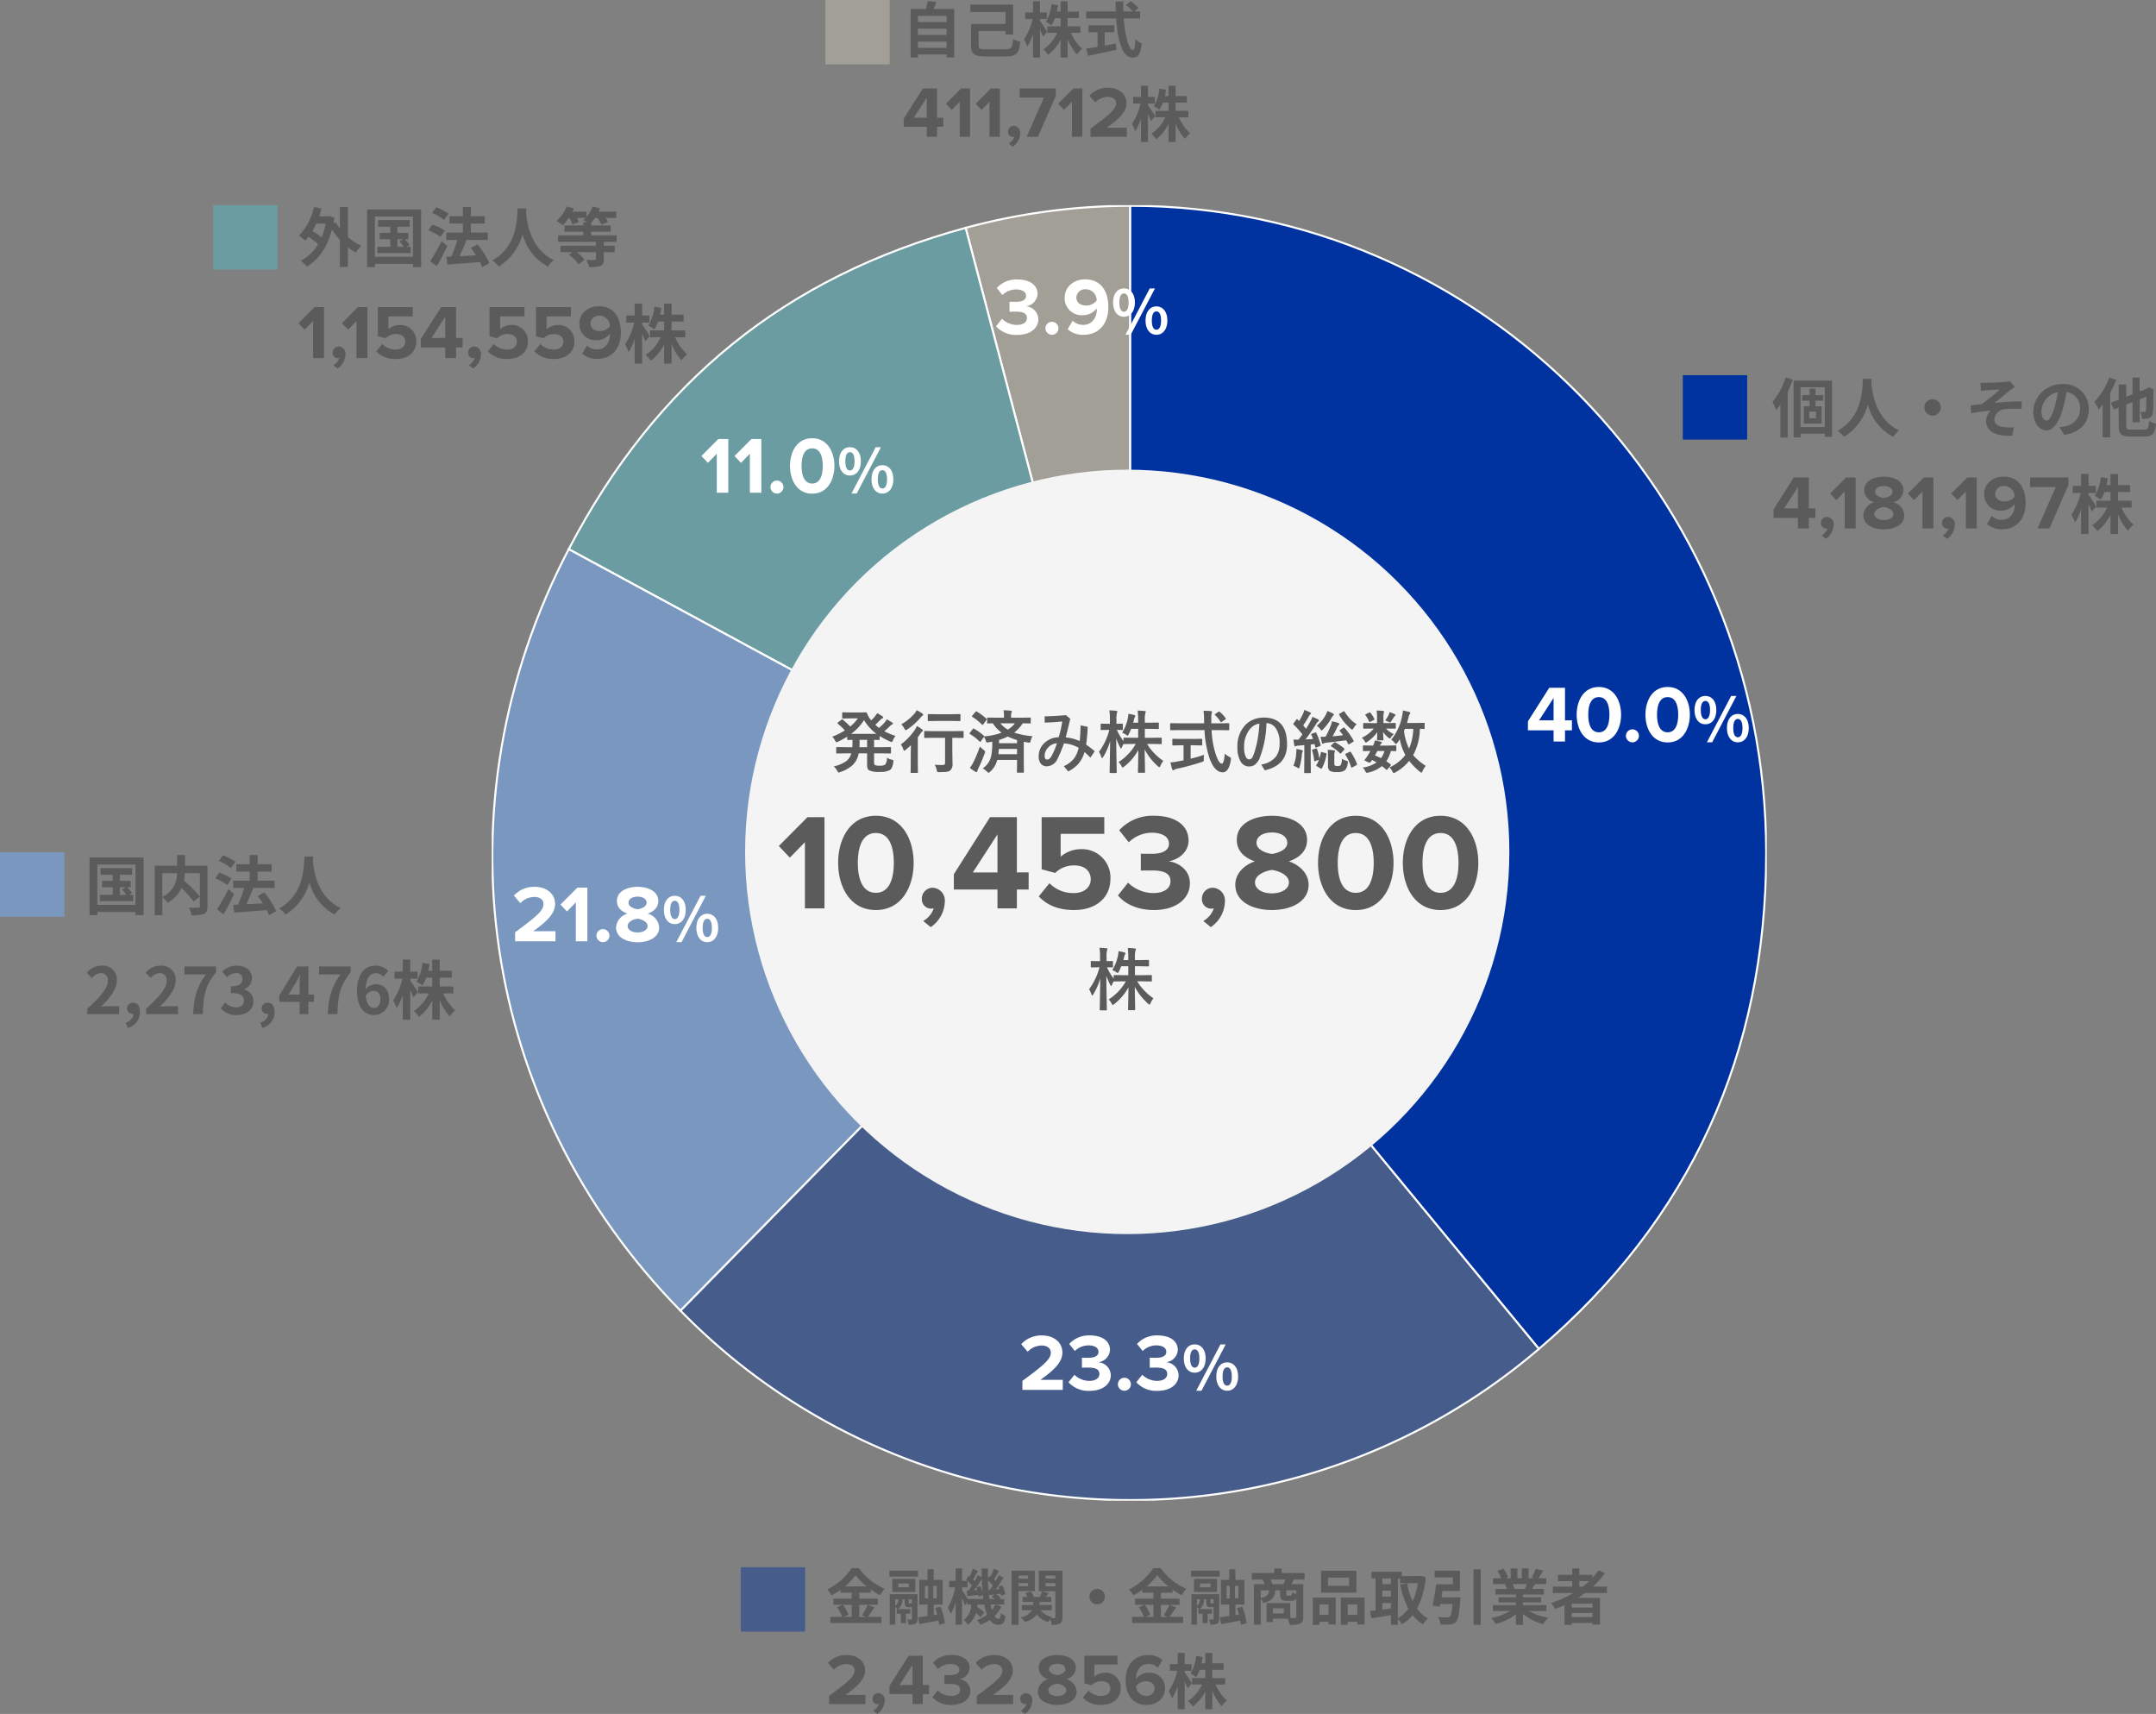 <svg xmlns="http://www.w3.org/2000/svg" xmlns:xlink="http://www.w3.org/1999/xlink" width="536" height="426" viewBox="0 0 536 426">
  <rect x="0" y="0" width="536" height="426" fill="#808080" stroke="none"/>
  <defs>
    <clipPath id="clip-path">
      <rect id="長方形_407" data-name="長方形 407" width="316.987" height="321.998" fill="none"/>
    </clipPath>
  </defs>
  <g id="グループ_8169" data-name="グループ 8169" transform="translate(7278 -4)">
    <g id="img_01" transform="translate(-7278 4)">
      <g id="グループ_504" data-name="グループ 504" transform="translate(122.25 51)">
        <g id="グループ_503" data-name="グループ 503" clip-path="url(#clip-path)">
          <path id="パス_273" data-name="パス 273" d="M239.912,161.117,198.993,5.731A157.742,157.742,0,0,1,239.912.25Z" transform="translate(-81.176 -0.099)" fill="#a2a096"/>
          <path id="パス_274" data-name="パス 274" d="M239.912,161.117,198.993,5.731A157.742,157.742,0,0,1,239.912.25Z" transform="translate(-81.176 -0.099)" fill="none" stroke="#fff" stroke-miterlimit="10" stroke-width="0.5"/>
          <path id="パス_275" data-name="パス 275" d="M171.925,164.735,32.329,89.212C54.1,47.557,86.22,21.559,131.005,9.349Z" transform="translate(-13.188 -3.717)" fill="#6a9ca2"/>
          <path id="パス_276" data-name="パス 276" d="M171.925,164.735,32.329,89.212C54.1,47.557,86.22,21.559,131.005,9.349Z" transform="translate(-13.188 -3.717)" fill="none" stroke="#fff" stroke-miterlimit="10" stroke-width="0.5"/>
          <path id="パス_277" data-name="パス 277" d="M158.839,217.441,47.039,331.2c-50.011-50.887-61-125.732-27.8-189.273Z" transform="translate(-0.102 -56.424)" fill="#7a98bf"/>
          <path id="パス_278" data-name="パス 278" d="M158.839,217.441,47.039,331.2c-50.011-50.887-61-125.732-27.8-189.273Z" transform="translate(-0.102 -56.424)" fill="none" stroke="#fff" stroke-miterlimit="10" stroke-width="0.5"/>
          <path id="パス_279" data-name="パス 279" d="M191.079,267.284,292.7,390.518a156.22,156.22,0,0,1-213.421-9.481Z" transform="translate(-32.343 -106.267)" fill="#465c8b"/>
          <path id="パス_280" data-name="パス 280" d="M191.079,267.284,292.7,390.518a156.22,156.22,0,0,1-213.421-9.481Z" transform="translate(-32.343 -106.267)" fill="none" stroke="#fff" stroke-miterlimit="10" stroke-width="0.5"/>
          <path id="パス_281" data-name="パス 281" d="M268.106,161.117V.25c87.316,0,158.1,72.022,158.1,160.865,0,49.842-18.951,91.193-56.476,123.231Z" transform="translate(-109.369 -0.099)" fill="#0032a0"/>
          <path id="パス_282" data-name="パス 282" d="M268.106,161.117V.25c87.316,0,158.1,72.022,158.1,160.865,0,49.842-18.951,91.193-56.476,123.231Z" transform="translate(-109.369 -0.099)" fill="none" stroke="#fff" stroke-miterlimit="10" stroke-width="0.5"/>
        </g>
      </g>
      <circle id="楕円形_37" data-name="楕円形 37" cx="95" cy="95" r="95" transform="translate(185.24 116.737)" fill="#f4f4f4"/>
      <path id="個人_その他_4_090_770株" data-name="個人・その他 4,090,770株" d="M3.472-13.52A16.923,16.923,0,0,1,.208-7.472a13.44,13.44,0,0,1,.9,2.064A16.417,16.417,0,0,0,2.176-6.784V1.408H3.984V-9.936a30.419,30.419,0,0,0,1.248-3.04ZM11.008-3.376H9.376v-1.68h1.632Zm1.824-4.368V-9.12H10.9v-1.632H9.424V-9.12H7.584v1.376h1.84v1.376H8V-2.08h4.432V-6.368H10.9V-7.744ZM7.184-1.2v-9.888H13.2V-1.2ZM5.456-12.736V1.376H7.184V.448H13.2v.784h1.808V-12.736Zm17.216-.448c-.112,2.112.112,9.376-6.272,12.912A6.668,6.668,0,0,1,18,1.248a13.663,13.663,0,0,0,5.92-8.032,12.688,12.688,0,0,0,6.3,8.032A6.254,6.254,0,0,1,31.7-.368c-5.968-2.8-6.768-9.7-6.9-11.9.016-.336.032-.656.048-.912ZM40-8.128A2.062,2.062,0,0,0,37.952-6.08,2.062,2.062,0,0,0,40-4.032,2.062,2.062,0,0,0,42.048-6.08,2.062,2.062,0,0,0,40-8.128ZM51.92-12.24l.1,2.048c.512-.064,1.04-.112,1.44-.144.656-.064,2.624-.16,3.28-.208a47.5,47.5,0,0,1-4.5,3.632c-.848.1-1.968.24-2.816.32l.192,1.936c1.6-.272,3.392-.512,4.864-.64a3.691,3.691,0,0,0-1.168,2.528c0,2.672,2.384,3.9,6.48,3.728l.432-2.1a14.358,14.358,0,0,1-2.448-.048c-1.424-.16-2.416-.656-2.416-1.92a2.837,2.837,0,0,1,2.688-2.544A24.244,24.244,0,0,1,62.16-5.7V-7.584c-1.952,0-4.608.176-6.752.384,1.1-.848,2.672-2.176,3.808-3.088.336-.272.928-.656,1.264-.88L59.216-12.64a5.894,5.894,0,0,1-1.1.208c-.976.1-3.984.24-4.672.24C52.9-12.192,52.432-12.208,51.92-12.24ZM78.832-5.632a6.093,6.093,0,0,0-6.464-6.24,7.109,7.109,0,0,0-7.344,6.848c0,2.7,1.472,4.656,3.248,4.656,1.744,0,3.12-1.984,4.08-5.216a32.357,32.357,0,0,0,.96-4.336A3.955,3.955,0,0,1,76.672-5.7a4.342,4.342,0,0,1-3.648,4.288,12.306,12.306,0,0,1-1.488.256l1.2,1.9C76.768.128,78.832-2.256,78.832-5.632Zm-11.76.4a5.036,5.036,0,0,1,4.064-4.64A24.017,24.017,0,0,1,70.288-6c-.656,2.16-1.28,3.168-1.952,3.168C67.712-2.832,67.072-3.616,67.072-5.232ZM83.9-13.5a16.579,16.579,0,0,1-3.648,6,13.216,13.216,0,0,1,1.024,1.92,13.255,13.255,0,0,0,1.008-1.2V1.36h1.888V-9.712a29.067,29.067,0,0,0,1.488-3.216ZM89.36-.56c-1.04,0-1.2-.144-1.2-1.1v-5.12l1.552-.608V-2.4h1.776V-8.1l1.664-.656c-.016,2.1-.048,3.152-.1,3.424-.08.32-.192.384-.416.384-.176,0-.624-.016-.976-.032a5.073,5.073,0,0,1,.416,1.744,4.391,4.391,0,0,0,1.792-.224,1.5,1.5,0,0,0,.912-1.44c.1-.7.128-2.624.144-5.408l.064-.288-1.3-.5-.608.432-1.6.624v-3.456H89.712v4.144l-1.552.608v-3.04H86.272V-8l-1.936.752.736,1.68,1.2-.464v4.368c0,2.192.64,2.816,2.928,2.816h3.536c2.016,0,2.576-.8,2.816-3.168a6.193,6.193,0,0,1-1.7-.736C93.7-.944,93.536-.56,92.592-.56ZM9.234,24V21.378h1.634V19H9.234V11.327H5.51L.475,19.25v2.128H6.536V24Zm-2.7-5H3.116l3.42-5.282Zm6.935,7.6a4.43,4.43,0,0,0,1.957-3.534,1.767,1.767,0,0,0-1.71-1.938,1.517,1.517,0,0,0-1.482,1.52,1.306,1.306,0,0,0,1.292,1.387,1.428,1.428,0,0,0,.361-.057,3.188,3.188,0,0,1-1.463,1.767Zm7.41-2.6V11.327H18.525l-3.99,4.009,1.539,1.615,2.09-2.147V24ZM22.8,20.713c0,2.375,2.432,3.515,5.092,3.515s5.092-1.159,5.092-3.515a3.656,3.656,0,0,0-2.736-3.249,3.188,3.188,0,0,0,2.527-2.983c0-2.375-2.546-3.344-4.883-3.344-2.356,0-4.883.969-4.883,3.344a3.17,3.17,0,0,0,2.508,2.983A3.636,3.636,0,0,0,22.8,20.713ZM30.02,14.9c0,.988-1.349,1.425-2.128,1.539-.779-.114-2.147-.551-2.147-1.539,0-.893.893-1.444,2.147-1.444C29.127,13.455,30.02,14.006,30.02,14.9Zm.228,5.491c0,.931-1.064,1.52-2.356,1.52-1.33,0-2.356-.589-2.356-1.52,0-1.1,1.558-1.634,2.356-1.729C28.671,18.756,30.248,19.288,30.248,20.39ZM40.2,24V11.327H37.848l-3.99,4.009L35.4,16.951l2.09-2.147V24Zm3.382,2.6a4.43,4.43,0,0,0,1.957-3.534,1.767,1.767,0,0,0-1.71-1.938,1.517,1.517,0,0,0-1.482,1.52,1.306,1.306,0,0,0,1.292,1.387A1.428,1.428,0,0,0,44,23.981a3.188,3.188,0,0,1-1.463,1.767ZM51,24V11.327H48.64l-3.99,4.009,1.539,1.615,2.09-2.147V24Zm2.527-1.1a5.532,5.532,0,0,0,3.724,1.311c3.743,0,5.89-2.717,5.89-6.536,0-3.591-1.615-6.555-5.453-6.555-2.888,0-4.864,1.881-4.864,4.351a4.026,4.026,0,0,0,4.332,4.1,4.191,4.191,0,0,0,3.268-1.634V18.2c0,1.919-1.14,3.648-3.173,3.648a3.422,3.422,0,0,1-2.527-.969Zm6.859-6.783a3.183,3.183,0,0,1-2.47,1.178c-1.216,0-2.337-.589-2.337-1.938a2.044,2.044,0,0,1,2.223-1.9A2.593,2.593,0,0,1,60.382,16.115ZM69.065,24l4.712-10.792V11.327H64.258V13.7h6.384L66.1,24Zm11.6-5.456c-.256-.464-1.424-2.3-1.888-2.9v-.464H80.6v-1.76H78.781V10.448H76.925v2.976h-2.08v1.76h1.968a15.943,15.943,0,0,1-2.288,5.408,11.577,11.577,0,0,1,.9,1.92,13.964,13.964,0,0,0,1.5-3.344v6.208h1.856v-7.36c.32.672.624,1.36.8,1.808Zm8.832.288V17.12H86.109V14.928H89.1V13.216H86.109V10.464H84.237v2.752h-.992c.128-.544.224-1.1.32-1.68l-1.744-.3a11.025,11.025,0,0,1-1.5,4.688,9.83,9.83,0,0,1,1.488.944,9.488,9.488,0,0,0,.944-1.936h1.488V17.12h-3.5v1.712h2.64a10.5,10.5,0,0,1-3.7,4.368,9.174,9.174,0,0,1,1.28,1.456,11.833,11.833,0,0,0,3.28-4.016v4.736h1.872V20.5a13.621,13.621,0,0,0,2.464,4.048,8.085,8.085,0,0,1,1.376-1.488,12.109,12.109,0,0,1-2.96-4.224Z" transform="translate(440.448 107.346)" fill="#5b5b5b"/>
      <path id="金融機関_金融商品取引業者_2_276_725株" data-name="金融機関・金融商品取引業者 2,276,725株" d="M6.48-3.66v3H4.455l1.23-.525A10.12,10.12,0,0,0,4.3-3.66Zm-1.7-4.575A15.648,15.648,0,0,0,7.44-11.01,16,16,0,0,0,10.2-8.235ZM10.44-3.66a15.58,15.58,0,0,1-1.425,2.6L9.99-.66H8.355v-3h4.62V-5.19H8.355V-6.675H11.22v-.78A18.959,18.959,0,0,0,13.5-6.03a8.379,8.379,0,0,1,1.185-1.605,15.326,15.326,0,0,1-6.4-5.115H6.435a16,16,0,0,1-6.06,5.3,6.992,6.992,0,0,1,1.11,1.44A19.169,19.169,0,0,0,3.72-7.41v.735H6.48V-5.19H1.92v1.53h2.3L2.85-3.075A10.306,10.306,0,0,1,4.1-.66H1.17V.87H13.86V-.66H10.47C11-1.29,11.58-2.2,12.15-3.03Zm10.38-.345c-.15,0-.18-.015-.18-.255v-.78h.8v.93c-.045.075-.075.105-.225.105ZM17.3-5.04h.765A1.979,1.979,0,0,1,17.3-3.405ZM22.83-6.3h-6.9V1.26H17.3V-3.09a4.363,4.363,0,0,1,.54.48H17.67v1.155H18.7V.9h1.26V-1.455H21.03V-2.61H18a2.834,2.834,0,0,0,1.05-2.43h.585v.78c0,.93.195,1.185,1.035,1.185h.765V-.21c0,.15-.045.2-.18.2s-.57,0-.975-.015a5.348,5.348,0,0,1,.375,1.3,3.423,3.423,0,0,0,1.665-.24c.405-.225.51-.585.51-1.215ZM20.67-8.025H18.06v-.93h2.61Zm1.62-2.085H16.56v3.255h5.73Zm-6.45-.555h7.11v-1.47H15.84Zm8.835,2.31h.8V-5.25h-.8Zm2.94,3.105H26.76V-8.355h.855ZM29.64.915a16.158,16.158,0,0,0-1.08-4.1l-1.32.315c.18.5.345,1.05.495,1.62l-.855.135V-3.72H29.1V-9.87H26.865V-12.5H25.32V-9.87H23.265v6.15h2.07V-.885c-.885.135-1.695.255-2.355.33l.36,1.68c1.365-.24,3.075-.54,4.725-.87a7.75,7.75,0,0,1,.135,1.05ZM42.195-3.72a6.2,6.2,0,0,1-.87,1.365c-.12-.405-.24-.87-.345-1.365Zm-6.9-1.38c-.36-.63-1.08-1.785-1.395-2.25V-8h1.365v-1.59a9.681,9.681,0,0,1,1.11,1.11c-.3.48-.615.93-.9,1.32l-.465.03.24,1.32c.84-.09,1.77-.21,2.745-.315.03.165.045.315.06.45l1.02-.405c.045.33.09.66.12.975ZM37.44-8a7.076,7.076,0,0,1,.24.675l-.81.06c.645-.84,1.35-1.89,1.95-2.82.03,1.2.1,2.355.21,3.45a8.941,8.941,0,0,0-.585-1.68Zm3.045.63c-.06-.75-.1-1.515-.12-2.325a10.142,10.142,0,0,1,1.2,1.215c-.255.39-.51.765-.75,1.08ZM40.74-5.1c-.075-.45-.135-.915-.18-1.41l.09.42c.42-.045.855-.105,1.32-.15l-.675.585a8.374,8.374,0,0,1,.72.555Zm1.545,1.38h2.1V-5.1h-1.14l.285-.255A5.863,5.863,0,0,0,42.39-6.3l1.11-.15a5.824,5.824,0,0,1,.12.585l1.065-.45a9.192,9.192,0,0,0-.78-2.22l-1,.36c.09.2.18.405.255.615l-.9.06c.66-.885,1.38-1.98,1.98-2.925l-1.215-.6c-.21.435-.48.945-.765,1.44l-.39-.39c.375-.585.81-1.395,1.23-2.145l-1.335-.495a15.544,15.544,0,0,1-.735,1.92l-.24-.18-.435.63c-.015-.8-.015-1.6,0-2.445H38.775c0,.735.015,1.455.03,2.16L37.8-11.025c-.21.45-.465.945-.765,1.455-.1-.12-.24-.255-.375-.39.36-.6.8-1.425,1.215-2.145l-1.32-.51a19.95,19.95,0,0,1-.735,1.935l-.255-.195L34.9-9.9c.105.09.225.18.33.285H33.9v-3.09H32.31v3.09H30.7V-8H32.19A15.772,15.772,0,0,1,30.36-2.94a10.169,10.169,0,0,1,.75,1.515,12.835,12.835,0,0,0,1.2-2.82V1.29H33.9v-6.6c.3.66.6,1.35.75,1.8l.6-.885v.675h.93A4.777,4.777,0,0,1,34.335.105a4.132,4.132,0,0,1,1.005,1.17,5.127,5.127,0,0,0,1.995-2.88A9.479,9.479,0,0,1,38.49-.585l.96-1.185a11.955,11.955,0,0,0-1.785-1.38c.03-.18.06-.375.075-.57h1.695a13.8,13.8,0,0,0,.69,2.52A9.3,9.3,0,0,1,37.62.15a6.59,6.59,0,0,1,.93,1.14A10.829,10.829,0,0,0,40.815.105a2.474,2.474,0,0,0,2.055,1.2c1.17,0,1.59-.45,1.86-2.145a4.272,4.272,0,0,1-1.155-.81C43.5-.465,43.365-.18,42.99-.18a1.261,1.261,0,0,1-1.005-.69A8.659,8.659,0,0,0,43.68-3.2Zm8.025-7.185v.735H47.955v-.735ZM47.955-8.28v-.78H50.31v.78ZM51.99-7.065v-5.07H46.215V1.305h1.74v-8.37ZM54.675-8.25v-.81H57.1v.81Zm2.43-2.655v.735h-2.43v-.735Zm1.755-1.23H52.98V-7.02H57.1V-.6c0,.18-.06.255-.24.255a7.53,7.53,0,0,1-.84,0A2.988,2.988,0,0,1,56.31-.66,4.508,4.508,0,0,1,53.445-2.3h2.79V-3.6h-3.06v-.78h2.91V-5.625H54.78l.645-.945L53.79-6.99c-.12.375-.33.915-.51,1.365H51.72A4.913,4.913,0,0,0,51-6.975L49.635-6.6a5.954,5.954,0,0,1,.495.975H48.96V-4.38h2.625v.78H48.75V-2.3h2.565A4.2,4.2,0,0,1,48.48-.54,5.677,5.677,0,0,1,49.515.615a5.827,5.827,0,0,0,3-1.875A5.138,5.138,0,0,0,55.35.63a6.324,6.324,0,0,1,.465-.72,6.181,6.181,0,0,1,.36,1.4,4.141,4.141,0,0,0,2.07-.33c.48-.285.615-.735.615-1.56ZM67.5-7.62A1.933,1.933,0,0,0,65.58-5.7,1.933,1.933,0,0,0,67.5-3.78,1.933,1.933,0,0,0,69.42-5.7,1.933,1.933,0,0,0,67.5-7.62ZM81.48-3.66v3H79.455l1.23-.525a10.12,10.12,0,0,0-1.38-2.475ZM79.785-8.235A15.648,15.648,0,0,0,82.44-11.01,16,16,0,0,0,85.2-8.235ZM85.44-3.66a15.58,15.58,0,0,1-1.425,2.6l.975.405H83.355v-3h4.62V-5.19h-4.62V-6.675H86.22v-.78A18.959,18.959,0,0,0,88.5-6.03a8.379,8.379,0,0,1,1.185-1.605,15.326,15.326,0,0,1-6.4-5.115H81.435a16,16,0,0,1-6.06,5.3,6.992,6.992,0,0,1,1.11,1.44A19.17,19.17,0,0,0,78.72-7.41v.735h2.76V-5.19H76.92v1.53h2.295l-1.365.585A10.306,10.306,0,0,1,79.1-.66H76.17V.87H88.86V-.66H85.47C86-1.29,86.58-2.2,87.15-3.03Zm10.38-.345c-.15,0-.18-.015-.18-.255v-.78h.795v.93c-.045.075-.075.105-.225.105ZM92.295-5.04h.765a1.979,1.979,0,0,1-.765,1.635ZM97.83-6.3h-6.9V1.26h1.365V-3.09a4.363,4.363,0,0,1,.54.48H92.67v1.155h1.035V.9h1.26V-1.455H96.03V-2.61H93a2.834,2.834,0,0,0,1.05-2.43h.585v.78c0,.93.195,1.185,1.035,1.185h.765V-.21c0,.15-.045.2-.18.2s-.57,0-.975-.015a5.348,5.348,0,0,1,.375,1.3,3.423,3.423,0,0,0,1.665-.24c.4-.225.51-.585.51-1.215ZM95.67-8.025H93.06v-.93h2.61Zm1.62-2.085H91.56v3.255h5.73Zm-6.45-.555h7.11v-1.47H90.84Zm8.835,2.31h.795V-5.25h-.795Zm2.94,3.105h-.855V-8.355h.855ZM104.64.915a16.158,16.158,0,0,0-1.08-4.1l-1.32.315c.18.5.345,1.05.5,1.62l-.855.135V-3.72h2.22V-9.87h-2.235V-12.5H100.32V-9.87H98.265v6.15h2.07V-.885c-.885.135-1.695.255-2.355.33l.36,1.68c1.365-.24,3.075-.54,4.725-.87a7.75,7.75,0,0,1,.135,1.05Zm6.42-9.69a7.159,7.159,0,0,0-.48-1.17h3.75c-.165.39-.375.81-.555,1.17ZM117-6.345a4.363,4.363,0,0,1-1.05-.42c-.045.72-.1.825-.36.825h-.78c-.255,0-.3-.045-.3-.36v-.945H117Zm-8.85-.9h2.055c-.105,1.035-.45,1.575-2.055,1.89Zm5.745,5.73h-2.7v-1.26h2.7Zm5.175-8.43v-1.62h-5.73V-12.69h-1.815v1.125h-5.58v1.62h2.715a10,10,0,0,1,.465,1.17h-2.67V1.275h1.695v-6.42a3.617,3.617,0,0,1,.645,1.05c2.28-.525,2.835-1.485,2.97-3.15h1.215v.96c0,1.215.27,1.62,1.6,1.62H115.8a1.154,1.154,0,0,0,1.2-.6V-.66c0,.225-.075.3-.33.3-.18,0-.645,0-1.17-.015V-4.1h-5.88V.615h1.575V-.21h3.66a7.21,7.21,0,0,1,.51,1.515,6.679,6.679,0,0,0,2.6-.3c.585-.285.765-.765.765-1.65v-8.13H115.74c.195-.33.42-.735.66-1.17Zm11.055,1.56h-5.25V-10.41h5.25Zm1.815-3.735h-8.79v5.43h8.79Zm-6.93,8.385v2.58h-2.235v-2.58ZM121.1,1.305h1.68V.555h2.235V1.23h1.785V-5.445h-5.7Zm8.685-2.46v-2.58h2.385v2.58Zm-1.71-4.29v6.75h1.71V.555h2.385v.69h1.8v-6.69Zm14.19-4.77h.525v1.17h4.425a17.013,17.013,0,0,1-1.29,4.47,18.088,18.088,0,0,1-1.38-4.44l-1.71.345a21.253,21.253,0,0,0,2.025,5.94,8.132,8.132,0,0,1-2.6,2.385ZM138.4-4.1h2.13v1.35c-.72.09-1.44.2-2.13.285Zm0-3.09h2.13v1.5H138.4Zm2.13-3.03V-8.79H138.4v-1.425Zm7.47-.63-.3.045H143.22v-1.065h-7.53v1.65h1.02V-2.25c-.51.06-.975.105-1.38.15l.345,1.785c1.38-.21,3.135-.48,4.86-.78v2.4h1.725V-.105a7.135,7.135,0,0,1,.99,1.305,10.276,10.276,0,0,0,2.67-2.3,9.463,9.463,0,0,0,2.58,2.3,6.475,6.475,0,0,1,1.23-1.47,8.251,8.251,0,0,1-2.715-2.43,19.91,19.91,0,0,0,2.16-7.86ZM153.09-5.52c.09-.51.18-1.05.255-1.575h4.35v-5.04H151.41v1.665h4.515v1.71H151.77a47.447,47.447,0,0,1-.915,5.28l1.8.285q.067-.315.135-.675h3.045c-.165,1.965-.36,2.91-.675,3.165a.974.974,0,0,1-.675.18c-.4,0-1.365-.015-2.265-.105a4.475,4.475,0,0,1,.66,1.875,19.191,19.191,0,0,0,2.355-.03A2.036,2.036,0,0,0,156.72.57c.525-.585.795-2.04,1.035-5.355a6.727,6.727,0,0,0,.06-.735Zm7.98-6.96V1.305h1.785V-12.48Zm13.275,3.675c-.165.405-.345.84-.525,1.2h-2.805l.255-.045a8.059,8.059,0,0,0-.51-1.155Zm4.845,6.69v-1.47h-5.835v-.66h4.5v-1.29h-4.5V-6.21h5.205V-7.605h-2.94c.225-.36.465-.765.705-1.2h2.82V-10.26H177.2c.345-.525.75-1.2,1.17-1.89l-1.875-.45a12.084,12.084,0,0,1-.945,2.175l.54.165H174.75v-2.445h-1.68v2.445h-1.11v-2.445h-1.665v2.445H168.93l.735-.27a11.349,11.349,0,0,0-1.14-2.115l-1.53.525a13.446,13.446,0,0,1,.93,1.86h-2.01v1.455h3.135l-.18.03a6.741,6.741,0,0,1,.51,1.17h-2.85V-6.21h5.07v.675h-4.32v1.29h4.32v.66h-5.73v1.47h4.305a15.759,15.759,0,0,1-4.74,1.755,8.32,8.32,0,0,1,1.14,1.485,14.229,14.229,0,0,0,5.025-2.43v2.61h1.755v-2.7A12.8,12.8,0,0,0,178.4,1.14a8.391,8.391,0,0,1,1.2-1.62,13.4,13.4,0,0,1-4.755-1.635Zm8.175-7.425h2.445a20.484,20.484,0,0,1-1.62,1.365h-.825Zm3.27,6.555h-5.16v-.96h5.16Zm-5.16,2.37v-1.02h5.16v1.02ZM194.22-6.6V-8.175h-3.48a21.941,21.941,0,0,0,2.955-3.3l-1.53-.78a18.267,18.267,0,0,1-1.545,1.9v-.735h-3.255v-1.62H185.6v1.62H182.07V-9.54H185.6v1.365H180.78V-6.6h5.1a26.578,26.578,0,0,1-5.565,2.49,9.707,9.707,0,0,1,1.08,1.47c.765-.285,1.545-.615,2.295-.945V1.32h1.785V.87h5.16v.39h1.875V-5.4h-5.46c.615-.39,1.185-.78,1.77-1.2ZM9.882,21V18.75h-5c3.222-2.268,4.914-4.05,4.914-6.1,0-2.394-2.034-3.834-4.59-3.834A6.116,6.116,0,0,0,.576,10.776l1.458,1.692a4.281,4.281,0,0,1,3.2-1.386c1.008,0,1.962.522,1.962,1.566,0,1.476-1.44,2.718-6.354,6.336V21Zm2.934,2.466a4.2,4.2,0,0,0,1.854-3.348,1.674,1.674,0,0,0-1.62-1.836,1.437,1.437,0,0,0-1.4,1.44,1.237,1.237,0,0,0,1.224,1.314,1.353,1.353,0,0,0,.342-.054,3.02,3.02,0,0,1-1.386,1.674ZM24.156,21V18.516H25.7v-2.25H24.156V8.994H20.628L15.858,16.5v2.016H21.6V21ZM21.6,16.266H18.36l3.24-5Zm4.914,3.024a6,6,0,0,0,4.734,1.926c2.88,0,4.734-1.458,4.734-3.528a3.013,3.013,0,0,0-2.808-2.88A2.945,2.945,0,0,0,35.8,12.072c0-2-1.728-3.258-4.536-3.258a5.909,5.909,0,0,0-4.59,1.908l1.26,1.584A4.348,4.348,0,0,1,31,11.046c1.26,0,2.232.486,2.232,1.44,0,.9-.882,1.332-2.214,1.332-.468,0-1.278,0-1.494-.018v2.232c.18-.018.99-.018,1.494-.018,1.674,0,2.412.45,2.412,1.422,0,.918-.81,1.548-2.268,1.548a4.781,4.781,0,0,1-3.312-1.368ZM46.6,21V18.75h-5c3.222-2.268,4.914-4.05,4.914-6.1,0-2.394-2.034-3.834-4.59-3.834A6.116,6.116,0,0,0,37.3,10.776l1.458,1.692a4.281,4.281,0,0,1,3.2-1.386c1.008,0,1.962.522,1.962,1.566,0,1.476-1.44,2.718-6.354,6.336V21Zm2.934,2.466a4.2,4.2,0,0,0,1.854-3.348,1.674,1.674,0,0,0-1.62-1.836,1.437,1.437,0,0,0-1.4,1.44,1.237,1.237,0,0,0,1.224,1.314,1.353,1.353,0,0,0,.342-.054,3.02,3.02,0,0,1-1.386,1.674Zm3.222-5.58c0,2.25,2.3,3.33,4.824,3.33s4.824-1.1,4.824-3.33a3.464,3.464,0,0,0-2.592-3.078,3.021,3.021,0,0,0,2.394-2.826c0-2.25-2.412-3.168-4.626-3.168-2.232,0-4.626.918-4.626,3.168a3,3,0,0,0,2.376,2.826A3.445,3.445,0,0,0,52.758,17.886Zm6.84-5.508c0,.936-1.278,1.35-2.016,1.458-.738-.108-2.034-.522-2.034-1.458,0-.846.846-1.368,2.034-1.368C58.752,11.01,59.6,11.532,59.6,12.378Zm.216,5.2c0,.882-1.008,1.44-2.232,1.44-1.26,0-2.232-.558-2.232-1.44,0-1.044,1.476-1.548,2.232-1.638C58.32,16.032,59.814,16.536,59.814,17.58Zm4.1,1.836a5.989,5.989,0,0,0,4.626,1.8c2.9,0,4.806-1.6,4.806-4.14a3.738,3.738,0,0,0-3.852-3.87,4.137,4.137,0,0,0-2.7.99V11.19H72.54v-2.2H64.3v6.858l1.782.486a3.461,3.461,0,0,1,2.52-.99c1.368,0,2.16.738,2.16,1.836,0,.99-.81,1.8-2.232,1.8a4.384,4.384,0,0,1-3.2-1.3Zm10.674-4.392c0,3.384,1.53,6.192,5.184,6.192,2.736,0,4.59-1.782,4.59-4.122a3.785,3.785,0,0,0-4.086-3.87,3.892,3.892,0,0,0-3.078,1.53,1.107,1.107,0,0,1-.018-.252c0-1.908,1.188-3.474,3.006-3.474a3.2,3.2,0,0,1,2.394.954l1.152-1.926A5.418,5.418,0,0,0,80.19,8.814C76.644,8.814,74.592,11.388,74.592,15.024ZM81.774,17.2a1.931,1.931,0,0,1-2.124,1.782A2.451,2.451,0,0,1,77.2,16.5a3.079,3.079,0,0,1,2.34-1.152C80.712,15.348,81.774,15.906,81.774,17.2Zm9.255-1.317c-.24-.435-1.335-2.16-1.77-2.715v-.435h1.71v-1.65h-1.71V8.295h-1.74v2.79h-1.95v1.65h1.845a14.946,14.946,0,0,1-2.145,5.07,10.853,10.853,0,0,1,.84,1.8,13.091,13.091,0,0,0,1.41-3.135v5.82h1.74v-6.9c.3.63.585,1.275.75,1.695Zm8.28.27v-1.6h-3.18V12.495h2.805V10.89H96.129V8.31H94.374v2.58h-.93c.12-.51.21-1.035.3-1.575L92.109,9.03a10.336,10.336,0,0,1-1.41,4.4,9.215,9.215,0,0,1,1.395.885,8.894,8.894,0,0,0,.885-1.815h1.395V14.55H91.089v1.6h2.475a9.84,9.84,0,0,1-3.465,4.1,8.6,8.6,0,0,1,1.2,1.365,11.093,11.093,0,0,0,3.075-3.765v4.44h1.755V17.715a12.77,12.77,0,0,0,2.31,3.8,7.58,7.58,0,0,1,1.29-1.4,11.352,11.352,0,0,1-2.775-3.96Z" transform="translate(205.269 402.534)" fill="#5b5b5b"/>
      <path id="国内法人_2_189_962株" data-name="国内法人 2,189,962株" d="M8.8-5.536h1.488l-.976.5A12.182,12.182,0,0,1,10.4-3.648H8.8Zm2.192,1.888.832-.464a12.348,12.348,0,0,0-1.2-1.424h.88v-1.6H8.8v-1.5h3.056V-10.3H4V-8.64H7.04v1.5H4.4v1.6H7.04v1.888H3.824V-2.1h8.288V-3.648ZM3.2-1.168V-11.184h9.472V-1.168ZM1.264-12.928V1.392H3.2v-.8h9.472v.8H14.7v-14.32ZM28.7-9.04v5.776a41.765,41.765,0,0,0-3.952-3.968,12.126,12.126,0,0,0,.224-1.808Zm-9.344,0h3.648a6.339,6.339,0,0,1-3.648,5.9ZM30.592-10.9h-5.6v-2.656H23.024V-10.9H17.456V1.424h1.9V-3.088A7.742,7.742,0,0,1,20.688-1.68a8.3,8.3,0,0,0,3.44-3.68,33.463,33.463,0,0,1,3.008,3.344L28.7-3.232v2.4c0,.288-.1.368-.4.384-.3,0-1.376.016-2.32-.032a6.24,6.24,0,0,1,.624,1.888,8.259,8.259,0,0,0,3.1-.336c.672-.3.88-.832.88-1.856Zm6.928-.976A14.043,14.043,0,0,0,34.464-13.5L33.408-12.08A12.2,12.2,0,0,1,36.4-10.32ZM36.576-7.7a12.892,12.892,0,0,0-3.088-1.488l-.976,1.44A12.326,12.326,0,0,1,35.52-6.1Zm-.8,2.624A47.816,47.816,0,0,1,32.944-.048l1.648,1.216c.9-1.536,1.824-3.36,2.608-5.024ZM47.664.416A18.616,18.616,0,0,0,44.7-4.24l-1.632.864c.432.56.88,1.184,1.28,1.824-1.408.08-2.832.16-4.112.224.576-1.2,1.216-2.672,1.728-4.016L41.9-5.36H47.28V-7.184H43.056V-9.44h3.472v-1.824H43.056v-2.272H41.072v2.272H37.76V-9.44h3.312v2.256H36.96V-5.36H39.7a28.989,28.989,0,0,1-1.52,4.144l-1.2.048.256,1.92c2.16-.16,5.184-.368,8.08-.624a8.836,8.836,0,0,1,.544,1.264Zm7.008-13.6c-.112,2.112.112,9.376-6.272,12.912A6.668,6.668,0,0,1,50,1.248a13.663,13.663,0,0,0,5.92-8.032,12.688,12.688,0,0,0,6.3,8.032A6.254,6.254,0,0,1,63.7-.368c-5.968-2.8-6.768-9.7-6.9-11.9.016-.336.032-.656.048-.912ZM.688,26H8.624V24.016H6.064c-.56,0-1.344.064-1.936.128,2.16-2.112,3.936-4.416,3.936-6.56a3.473,3.473,0,0,0-3.728-3.648,4.753,4.753,0,0,0-3.76,1.792l1.28,1.28a3.1,3.1,0,0,1,2.176-1.216,1.691,1.691,0,0,1,1.776,1.92c0,1.824-1.9,4.048-5.12,6.928Zm10.08,3.408a4.019,4.019,0,0,0,3.024-3.936c0-1.456-.608-2.32-1.7-2.32a1.415,1.415,0,0,0-1.52,1.392,1.381,1.381,0,0,0,1.472,1.392h.144c.016.9-.672,1.728-1.92,2.192ZM15.312,26h7.936V24.016h-2.56c-.56,0-1.344.064-1.936.128,2.16-2.112,3.936-4.416,3.936-6.56a3.473,3.473,0,0,0-3.728-3.648,4.753,4.753,0,0,0-3.76,1.792l1.28,1.28a3.1,3.1,0,0,1,2.176-1.216,1.691,1.691,0,0,1,1.776,1.92c0,1.824-1.9,4.048-5.12,6.928Zm11.712,0h2.384c.192-4.64.56-7.056,3.312-10.416v-1.44H24.848v1.984h5.328C27.92,19.264,27.232,21.888,27.024,26Zm10.832.224c2.256,0,4.16-1.264,4.16-3.44a2.961,2.961,0,0,0-2.352-2.912v-.08a2.81,2.81,0,0,0,1.968-2.7c0-2.016-1.552-3.152-3.84-3.152a5.253,5.253,0,0,0-3.552,1.456l1.2,1.44a3.218,3.218,0,0,1,2.24-1.04,1.4,1.4,0,0,1,1.584,1.472c0,1.056-.7,1.808-2.88,1.808v1.68c2.576,0,3.264.736,3.264,1.888,0,1.072-.816,1.664-2.016,1.664a3.761,3.761,0,0,1-2.64-1.216l-1.1,1.488A5.033,5.033,0,0,0,37.856,26.224Zm6.384,3.184a4.019,4.019,0,0,0,3.024-3.936c0-1.456-.608-2.32-1.7-2.32a1.415,1.415,0,0,0-1.52,1.392,1.381,1.381,0,0,0,1.472,1.392h.144c.016.9-.672,1.728-1.92,2.192Zm6.48-8.272,1.84-2.944c.336-.64.656-1.3.944-1.936h.064c-.032.7-.08,1.776-.08,2.464v2.416ZM53.488,26H55.68V22.928h1.392V21.136H55.68V14.144H52.848l-4.416,7.184v1.6h5.056ZM60.5,26H62.88c.192-4.64.56-7.056,3.312-10.416v-1.44H58.32v1.984h5.328C61.392,19.264,60.7,21.888,60.5,26Zm11.376-5.792c1.024,0,1.7.656,1.7,2.048,0,1.456-.736,2.192-1.616,2.192-.992,0-1.792-.832-2.016-2.992A2.314,2.314,0,0,1,71.872,20.208ZM72,26.224a3.722,3.722,0,0,0,3.712-3.968c0-2.528-1.408-3.712-3.392-3.712a3.409,3.409,0,0,0-2.432,1.28c.1-2.976,1.216-4,2.576-4a2.57,2.57,0,0,1,1.824.864l1.248-1.408a4.358,4.358,0,0,0-3.216-1.344c-2.384,0-4.576,1.888-4.576,6.3C67.744,24.416,69.744,26.224,72,26.224Zm10.88-5.68c-.256-.464-1.424-2.3-1.888-2.9v-.464h1.824v-1.76H80.992V12.448H79.136v2.976h-2.08v1.76h1.968a15.943,15.943,0,0,1-2.288,5.408,11.577,11.577,0,0,1,.9,1.92,13.964,13.964,0,0,0,1.5-3.344v6.208h1.856v-7.36c.32.672.624,1.36.8,1.808Zm8.832.288V19.12H88.32V16.928h2.992V15.216H88.32V12.464H86.448v2.752h-.992c.128-.544.224-1.1.32-1.68l-1.744-.3a11.025,11.025,0,0,1-1.5,4.688,9.83,9.83,0,0,1,1.488.944,9.488,9.488,0,0,0,.944-1.936h1.488V19.12h-3.5v1.712h2.64a10.5,10.5,0,0,1-3.7,4.368,9.174,9.174,0,0,1,1.28,1.456,11.833,11.833,0,0,0,3.28-4.016v4.736H88.32V22.5a13.621,13.621,0,0,0,2.464,4.048,8.085,8.085,0,0,1,1.376-1.488,12.109,12.109,0,0,1-2.96-4.224Z" transform="translate(21 226.07)" fill="#5b5b5b"/>
      <path id="外国法人等_1_484_631株" data-name="外国法人等 1,484,631株" d="M6.976-9.424A18.137,18.137,0,0,1,5.952-6.016,19.677,19.677,0,0,0,3.664-7.568a16.889,16.889,0,0,0,.96-1.856Zm5.5-4.1H10.5v5.36A10.86,10.86,0,0,1,9.5-9.7l-.592.224q.12-.672.24-1.392L7.9-11.3l-.336.064H5.344c.224-.64.416-1.28.592-1.952l-1.888-.368A14.474,14.474,0,0,1,.288-6.416,11.47,11.47,0,0,1,1.872-5.2a7.866,7.866,0,0,0,.816-.944,20.42,20.42,0,0,1,2.4,1.824A10.867,10.867,0,0,1,.752-.176a8.058,8.058,0,0,1,1.52,1.424C5.12-.368,7.344-3.424,8.544-7.952A18.164,18.164,0,0,0,10.5-5.376V1.36H12.48V-3.52a13.524,13.524,0,0,0,1.952,1.264A9.151,9.151,0,0,1,15.824-3.92,13.189,13.189,0,0,1,12.48-6.064ZM24.8-5.536h1.488l-.976.5A12.182,12.182,0,0,1,26.4-3.648H24.8Zm2.192,1.888.832-.464a12.348,12.348,0,0,0-1.2-1.424h.88v-1.6H24.8v-1.5h3.056V-10.3H20V-8.64h3.04v1.5H20.4v1.6h2.64v1.888H19.824V-2.1h8.288V-3.648ZM19.2-1.168V-11.184h9.472V-1.168Zm-1.936-11.76V1.392H19.2v-.8h9.472v.8H30.7v-14.32ZM37.52-11.872A14.043,14.043,0,0,0,34.464-13.5L33.408-12.08A12.2,12.2,0,0,1,36.4-10.32ZM36.576-7.7a12.892,12.892,0,0,0-3.088-1.488l-.976,1.44A12.326,12.326,0,0,1,35.52-6.1Zm-.8,2.624A47.816,47.816,0,0,1,32.944-.048l1.648,1.216c.9-1.536,1.824-3.36,2.608-5.024ZM47.664.416A18.616,18.616,0,0,0,44.7-4.24l-1.632.864c.432.56.88,1.184,1.28,1.824-1.408.08-2.832.16-4.112.224.576-1.2,1.216-2.672,1.728-4.016L41.9-5.36H47.28V-7.184H43.056V-9.44h3.472v-1.824H43.056v-2.272H41.072v2.272H37.76V-9.44h3.312v2.256H36.96V-5.36H39.7a28.989,28.989,0,0,1-1.52,4.144l-1.2.048.256,1.92c2.16-.16,5.184-.368,8.08-.624a8.836,8.836,0,0,1,.544,1.264Zm7.008-13.6c-.112,2.112.112,9.376-6.272,12.912A6.668,6.668,0,0,1,50,1.248a13.663,13.663,0,0,0,5.92-8.032,12.688,12.688,0,0,0,6.3,8.032A6.254,6.254,0,0,1,63.7-.368c-5.968-2.8-6.768-9.7-6.9-11.9.016-.336.032-.656.048-.912ZM79.3-4.88V-6.5h-6.32v-.912h4.848V-8.976H72.976v-.64a8.594,8.594,0,0,0,.944-1.232h.624a8.985,8.985,0,0,1,.992,1.7l1.632-.688a7.638,7.638,0,0,0-.608-1.008h2.656V-12.4H74.8a6.781,6.781,0,0,0,.336-.816l-1.824-.464A8.147,8.147,0,0,1,71.824-11.1v-1.3h-3.5c.144-.272.272-.528.384-.8l-1.824-.48a9.673,9.673,0,0,1-2.544,3.6A11.855,11.855,0,0,1,65.92-9.024a14.035,14.035,0,0,0,1.488-1.824h.16a8.974,8.974,0,0,1,.736,1.68l1.632-.672a6.9,6.9,0,0,0-.48-1.008H71.6a4.633,4.633,0,0,1-.576.544c.24.128.592.352.928.56h-.96v.768h-4.64v1.568h4.64V-6.5H64.736V-4.88h9.408v.96h-8.8v1.6h2.944l-.848.64A10.725,10.725,0,0,1,69.856.72L71.328-.464A9.849,9.849,0,0,0,69.392-2.32h4.752v1.7c0,.192-.08.256-.336.256s-1.216,0-2.032-.032a8,8,0,0,1,.688,1.776,7.908,7.908,0,0,0,2.768-.288c.688-.288.88-.736.88-1.68V-2.32h2.7v-1.6h-2.7v-.96ZM6.555,24V11.327H4.2L.209,15.336l1.539,1.615L3.838,14.8V24Zm3.382,2.6a4.43,4.43,0,0,0,1.957-3.534,1.767,1.767,0,0,0-1.71-1.938A1.517,1.517,0,0,0,8.7,22.651a1.306,1.306,0,0,0,1.292,1.387,1.428,1.428,0,0,0,.361-.057,3.188,3.188,0,0,1-1.463,1.767Zm7.41-2.6V11.327H14.991L11,15.336l1.539,1.615L14.63,14.8V24Zm2.185-1.672a6.322,6.322,0,0,0,4.883,1.9c3.059,0,5.073-1.691,5.073-4.37a3.945,3.945,0,0,0-4.066-4.085,4.367,4.367,0,0,0-2.85,1.045V13.645h6.061V11.327h-8.7v7.239l1.881.513a3.653,3.653,0,0,1,2.66-1.045c1.444,0,2.28.779,2.28,1.938,0,1.045-.855,1.9-2.356,1.9A4.628,4.628,0,0,1,21.014,20.5ZM39.387,24V21.378h1.634V19H39.387V11.327H35.663L30.628,19.25v2.128h6.061V24Zm-2.7-5h-3.42l3.42-5.282Zm6.935,7.6a4.43,4.43,0,0,0,1.957-3.534,1.767,1.767,0,0,0-1.71-1.938,1.517,1.517,0,0,0-1.482,1.52,1.306,1.306,0,0,0,1.292,1.387,1.428,1.428,0,0,0,.361-.057,3.188,3.188,0,0,1-1.463,1.767Zm3.667-4.275a6.322,6.322,0,0,0,4.883,1.9c3.059,0,5.073-1.691,5.073-4.37a3.945,3.945,0,0,0-4.066-4.085,4.367,4.367,0,0,0-2.85,1.045V13.645h6.061V11.327h-8.7v7.239l1.881.513a3.653,3.653,0,0,1,2.66-1.045c1.444,0,2.28.779,2.28,1.938,0,1.045-.855,1.9-2.356,1.9A4.628,4.628,0,0,1,48.773,20.5Zm11.552,0a6.322,6.322,0,0,0,4.883,1.9c3.059,0,5.073-1.691,5.073-4.37a3.945,3.945,0,0,0-4.066-4.085,4.367,4.367,0,0,0-2.85,1.045V13.645h6.061V11.327h-8.7v7.239l1.881.513a3.653,3.653,0,0,1,2.66-1.045c1.444,0,2.28.779,2.28,1.938,0,1.045-.855,1.9-2.356,1.9A4.628,4.628,0,0,1,60.325,20.5Zm11.894.57a5.532,5.532,0,0,0,3.724,1.311c3.743,0,5.89-2.717,5.89-6.536,0-3.591-1.615-6.555-5.453-6.555-2.888,0-4.864,1.881-4.864,4.351a4.026,4.026,0,0,0,4.332,4.1,4.191,4.191,0,0,0,3.268-1.634V18.2c0,1.919-1.14,3.648-3.173,3.648a3.422,3.422,0,0,1-2.527-.969ZM77.6,16.115a3.183,3.183,0,0,1-2.47,1.178c-1.216,0-2.337-.589-2.337-1.938a2.044,2.044,0,0,1,2.223-1.9A2.593,2.593,0,0,1,77.6,16.115Zm9.932,2.429c-.256-.464-1.424-2.3-1.888-2.9v-.464h1.824v-1.76H85.64V10.448H83.784v2.976H81.7v1.76h1.968a15.943,15.943,0,0,1-2.288,5.408,11.577,11.577,0,0,1,.9,1.92,13.964,13.964,0,0,0,1.5-3.344v6.208H85.64v-7.36c.32.672.624,1.36.8,1.808Zm8.832.288V17.12H92.968V14.928H95.96V13.216H92.968V10.464H91.1v2.752H90.1c.128-.544.224-1.1.32-1.68l-1.744-.3a11.025,11.025,0,0,1-1.5,4.688,9.83,9.83,0,0,1,1.488.944,9.488,9.488,0,0,0,.944-1.936H91.1V17.12h-3.5v1.712h2.64a10.5,10.5,0,0,1-3.7,4.368,9.174,9.174,0,0,1,1.28,1.456A11.833,11.833,0,0,0,91.1,20.64v4.736h1.872V20.5a13.621,13.621,0,0,0,2.464,4.048,8.085,8.085,0,0,1,1.376-1.488,12.109,12.109,0,0,1-2.96-4.224Z" transform="translate(74 65)" fill="#5b5b5b"/>
      <path id="自己株式_411_712株" data-name="自己株式 411,712株" d="M3.99-1.11V-2.67h7.125v1.56Zm7.125-4.755V-4.32H3.99V-5.865Zm0-3.195v1.545H3.99V-9.06Zm-3.24-1.71c.24-.54.48-1.125.7-1.725l-2.16-.24a16.976,16.976,0,0,1-.405,1.965H2.175V1.29H3.99V.54h7.125v.735h1.9V-10.77ZM20.94-.75c-1.605,0-1.875-.135-1.875-.93V-5.3h6.69v.855h1.9v-7.41H17.025v1.83h8.73v2.97H17.2v5.4c0,2.145.915,2.685,3.72,2.685h4.86c2.685,0,3.345-.78,3.675-3.645a6.813,6.813,0,0,1-1.815-.675c-.195,2.16-.4,2.535-1.9,2.535ZM36.1-5.115c-.24-.435-1.335-2.16-1.77-2.715v-.435h1.71v-1.65h-1.71v-2.79H32.6v2.79h-1.95v1.65H32.49A14.946,14.946,0,0,1,30.345-3.2a10.853,10.853,0,0,1,.84,1.8A13.091,13.091,0,0,0,32.6-4.53V1.29h1.74v-6.9c.3.63.585,1.275.75,1.695Zm8.28.27V-6.45h-3.18V-8.505H44.01V-10.11H41.205v-2.58H39.45v2.58h-.93c.12-.51.21-1.035.3-1.575l-1.635-.285a10.336,10.336,0,0,1-1.41,4.4,9.216,9.216,0,0,1,1.395.885,8.894,8.894,0,0,0,.885-1.815h1.4V-6.45H36.165v1.605H38.64a9.84,9.84,0,0,1-3.465,4.1,8.6,8.6,0,0,1,1.2,1.365A11.093,11.093,0,0,0,39.45-3.15V1.29h1.755V-3.285a12.77,12.77,0,0,0,2.31,3.8,7.58,7.58,0,0,1,1.29-1.4,11.352,11.352,0,0,1-2.775-3.96Zm6.03-.135h2.4V-6.705H46.38V-4.98h2.265v3.615c-1.08.18-2.07.33-2.835.45l.495,1.8c1.935-.42,4.575-.96,7.035-1.5L53.205-2.2c-.915.18-1.875.36-2.79.525ZM59.22-8.415v-1.74H57.81l1.02-.885a11.2,11.2,0,0,0-1.965-1.665l-1.185.975a10.619,10.619,0,0,1,1.755,1.575h-2.37c-.03-.81-.03-1.65-.015-2.475H53.13c0,.825.015,1.665.045,2.475H45.81v1.74h7.455c.36,5.28,1.485,9.72,4.05,9.72,1.425,0,2.025-.69,2.295-3.525a5.018,5.018,0,0,1-1.56-1.05c-.075,1.905-.255,2.7-.57,2.7-1.095,0-2.01-3.465-2.325-7.845ZM8.748,21V18.516H10.3v-2.25H8.748V8.994H5.22L.45,16.5v2.016H6.192V21ZM6.192,16.266H2.952l3.24-5ZM16.956,21V8.994H14.724l-3.78,3.8,1.458,1.53,1.98-2.034V21Zm7.4,0V8.994H22.122l-3.78,3.8,1.458,1.53,1.98-2.034V21Zm3.2,2.466a4.2,4.2,0,0,0,1.854-3.348,1.674,1.674,0,0,0-1.62-1.836,1.437,1.437,0,0,0-1.4,1.44,1.237,1.237,0,0,0,1.224,1.314,1.353,1.353,0,0,0,.342-.054,3.02,3.02,0,0,1-1.386,1.674ZM33.822,21l4.464-10.224V8.994H29.268v2.25h6.048L31.014,21Zm11.034,0V8.994H42.624l-3.78,3.8,1.458,1.53,1.98-2.034V21Zm11.07,0V18.75h-5c3.222-2.268,4.914-4.05,4.914-6.1,0-2.394-2.034-3.834-4.59-3.834a6.116,6.116,0,0,0-4.626,1.962l1.458,1.692a4.281,4.281,0,0,1,3.2-1.386c1.008,0,1.962.522,1.962,1.566,0,1.476-1.44,2.718-6.354,6.336V21Zm7.023-5.115c-.24-.435-1.335-2.16-1.77-2.715v-.435h1.71v-1.65h-1.71V8.295h-1.74v2.79h-1.95v1.65h1.845a14.947,14.947,0,0,1-2.145,5.07,10.853,10.853,0,0,1,.84,1.8,13.091,13.091,0,0,0,1.41-3.135v5.82h1.74v-6.9c.3.63.585,1.275.75,1.695Zm8.28.27v-1.6h-3.18V12.495h2.805V10.89H68.049V8.31H66.294v2.58h-.93c.12-.51.21-1.035.3-1.575L64.029,9.03a10.336,10.336,0,0,1-1.41,4.4,9.216,9.216,0,0,1,1.4.885,8.9,8.9,0,0,0,.885-1.815h1.395V14.55H63.009v1.6h2.475a9.84,9.84,0,0,1-3.465,4.1,8.6,8.6,0,0,1,1.2,1.365,11.093,11.093,0,0,0,3.075-3.765v4.44h1.755V17.715a12.77,12.77,0,0,0,2.31,3.8,7.579,7.579,0,0,1,1.29-1.4,11.352,11.352,0,0,1-2.775-3.96Z" transform="translate(224.217 13)" fill="#5b5b5b"/>
      <path id="_39.1_" data-name="39.1%" d="M9.72,0V-2.76h1.72v-2.5H9.72v-8.08H5.8L.5-5v2.24H6.88V0ZM6.88-5.26H3.28l3.6-5.56Zm5.74-1.4c0,3.44,1.7,6.9,5.52,6.9,3.8,0,5.52-3.46,5.52-6.9s-1.72-6.88-5.52-6.88C14.32-13.54,12.62-10.1,12.62-6.66Zm8.14,0c0,2.46-.72,4.38-2.62,4.38-1.92,0-2.64-1.92-2.64-4.38s.72-4.36,2.64-4.36C20.04-11.02,20.76-9.12,20.76-6.66Zm4.1,5.26A1.639,1.639,0,0,0,26.48.22,1.639,1.639,0,0,0,28.1-1.4a1.639,1.639,0,0,0-1.62-1.62A1.639,1.639,0,0,0,24.86-1.4Zm4.86-5.26c0,3.44,1.7,6.9,5.52,6.9,3.8,0,5.52-3.46,5.52-6.9s-1.72-6.88-5.52-6.88C31.42-13.54,29.72-10.1,29.72-6.66Zm8.14,0c0,2.46-.72,4.38-2.62,4.38-1.92,0-2.64-1.92-2.64-4.38s.72-4.36,2.64-4.36C37.14-11.02,37.86-9.12,37.86-6.66Zm6.76,2.385c1.59,0,2.715-1.3,2.715-3.54,0-2.22-1.125-3.495-2.715-3.495s-2.7,1.275-2.7,3.495C41.92-5.58,43.03-4.275,44.62-4.275Zm0-1.245c-.645,0-1.14-.66-1.14-2.3s.495-2.25,1.14-2.25,1.155.615,1.155,2.25S45.265-5.52,44.62-5.52ZM44.995.21H46.3l6.03-11.52H51.025Zm7.695,0C54.265.21,55.4-1.11,55.4-3.33c0-2.235-1.14-3.51-2.715-3.51s-2.7,1.275-2.7,3.51C49.99-1.11,51.115.21,52.69.21Zm0-1.26c-.645,0-1.14-.645-1.14-2.28S52.045-5.6,52.69-5.6s1.155.63,1.155,2.265S53.335-1.05,52.69-1.05Z" transform="translate(379.354 184.292)" fill="#fff"/>
      <path id="_21.8_" data-name="21.8%" d="M10.98,0V-2.5H5.42C9-5.02,10.88-7,10.88-9.28c0-2.66-2.26-4.26-5.1-4.26A6.8,6.8,0,0,0,.64-11.36L2.26-9.48a4.757,4.757,0,0,1,3.56-1.54c1.12,0,2.18.58,2.18,1.74C8-7.64,6.4-6.26.94-2.24V0ZM12.4-1.9A6.666,6.666,0,0,0,17.66.24c3.2,0,5.26-1.62,5.26-3.92a3.347,3.347,0,0,0-3.12-3.2,3.272,3.272,0,0,0,2.92-3.04c0-2.22-1.92-3.62-5.04-3.62a6.566,6.566,0,0,0-5.1,2.12l1.4,1.76a4.831,4.831,0,0,1,3.4-1.4c1.4,0,2.48.54,2.48,1.6,0,1-.98,1.48-2.46,1.48-.52,0-1.42,0-1.66-.02v2.48c.2-.02,1.1-.02,1.66-.02,1.86,0,2.68.5,2.68,1.58,0,1.02-.9,1.72-2.52,1.72a5.312,5.312,0,0,1-3.68-1.52Zm12.28.5A1.639,1.639,0,0,0,26.3.22,1.639,1.639,0,0,0,27.92-1.4,1.639,1.639,0,0,0,26.3-3.02,1.639,1.639,0,0,0,24.68-1.4Zm4.58-.5A6.666,6.666,0,0,0,34.52.24c3.2,0,5.26-1.62,5.26-3.92a3.347,3.347,0,0,0-3.12-3.2,3.272,3.272,0,0,0,2.92-3.04c0-2.22-1.92-3.62-5.04-3.62a6.566,6.566,0,0,0-5.1,2.12l1.4,1.76a4.831,4.831,0,0,1,3.4-1.4c1.4,0,2.48.54,2.48,1.6,0,1-.98,1.48-2.46,1.48-.52,0-1.42,0-1.66-.02v2.48c.2-.02,1.1-.02,1.66-.02,1.86,0,2.68.5,2.68,1.58,0,1.02-.9,1.72-2.52,1.72a5.312,5.312,0,0,1-3.68-1.52ZM43.78-4.275c1.59,0,2.715-1.3,2.715-3.54,0-2.22-1.125-3.495-2.715-3.495s-2.7,1.275-2.7,3.495C41.08-5.58,42.19-4.275,43.78-4.275Zm0-1.245c-.645,0-1.14-.66-1.14-2.3s.495-2.25,1.14-2.25,1.155.615,1.155,2.25S44.425-5.52,43.78-5.52ZM44.155.21H45.46l6.03-11.52H50.185Zm7.695,0c1.575,0,2.715-1.32,2.715-3.54,0-2.235-1.14-3.51-2.715-3.51s-2.7,1.275-2.7,3.51C49.15-1.11,50.275.21,51.85.21Zm0-1.26c-.645,0-1.14-.645-1.14-2.28S51.2-5.6,51.85-5.6,53-4.965,53-3.33,52.495-1.05,51.85-1.05Z" transform="translate(253.236 345.456)" fill="#fff"/>
      <path id="_21.0_" data-name="21.0%" d="M10.98,0V-2.5H5.42C9-5.02,10.88-7,10.88-9.28c0-2.66-2.26-4.26-5.1-4.26A6.8,6.8,0,0,0,.64-11.36L2.26-9.48a4.757,4.757,0,0,1,3.56-1.54c1.12,0,2.18.58,2.18,1.74C8-7.64,6.4-6.26.94-2.24V0ZM18.9,0V-13.34H16.42l-4.2,4.22,1.62,1.7,2.2-2.26V0Zm2.26-1.4A1.639,1.639,0,0,0,22.78.22,1.639,1.639,0,0,0,24.4-1.4a1.639,1.639,0,0,0-1.62-1.62A1.639,1.639,0,0,0,21.16-1.4Zm4.88-2.06c0,2.5,2.56,3.7,5.36,3.7s5.36-1.22,5.36-3.7a3.849,3.849,0,0,0-2.88-3.42c1.48-.5,2.66-1.48,2.66-3.14,0-2.5-2.68-3.52-5.14-3.52-2.48,0-5.14,1.02-5.14,3.52,0,1.66,1.16,2.64,2.64,3.14A3.828,3.828,0,0,0,26.04-3.46Zm7.6-6.12c0,1.04-1.42,1.5-2.24,1.62-.82-.12-2.26-.58-2.26-1.62,0-.94.94-1.52,2.26-1.52C32.7-11.1,33.64-10.52,33.64-9.58Zm.24,5.78c0,.98-1.12,1.6-2.48,1.6-1.4,0-2.48-.62-2.48-1.6,0-1.16,1.64-1.72,2.48-1.82C32.22-5.52,33.88-4.96,33.88-3.8Zm6.76-.475c1.59,0,2.715-1.3,2.715-3.54,0-2.22-1.125-3.495-2.715-3.495s-2.7,1.275-2.7,3.495C37.94-5.58,39.05-4.275,40.64-4.275Zm0-1.245c-.645,0-1.14-.66-1.14-2.3s.495-2.25,1.14-2.25,1.155.615,1.155,2.25S41.285-5.52,40.64-5.52ZM41.015.21H42.32l6.03-11.52H47.045Zm7.695,0c1.575,0,2.715-1.32,2.715-3.54,0-2.235-1.14-3.51-2.715-3.51s-2.7,1.275-2.7,3.51C46.01-1.11,47.135.21,48.71.21Zm0-1.26c-.645,0-1.14-.645-1.14-2.28S48.065-5.6,48.71-5.6s1.155.63,1.155,2.265S49.355-1.05,48.71-1.05Z" transform="translate(127.118 233.959)" fill="#fff"/>
      <path id="_14.2_" data-name="14.2%" d="M6.9,0V-13.34H4.42L.22-9.12l1.62,1.7,2.2-2.26V0Zm8.22,0V-13.34H12.64L8.44-9.12l1.62,1.7,2.2-2.26V0Zm2.26-1.4A1.639,1.639,0,0,0,19,.22,1.639,1.639,0,0,0,20.62-1.4,1.639,1.639,0,0,0,19-3.02,1.639,1.639,0,0,0,17.38-1.4Zm4.86-5.26c0,3.44,1.7,6.9,5.52,6.9,3.8,0,5.52-3.46,5.52-6.9s-1.72-6.88-5.52-6.88C23.94-13.54,22.24-10.1,22.24-6.66Zm8.14,0c0,2.46-.72,4.38-2.62,4.38-1.92,0-2.64-1.92-2.64-4.38s.72-4.36,2.64-4.36C29.66-11.02,30.38-9.12,30.38-6.66Zm6.76,2.385c1.59,0,2.715-1.3,2.715-3.54,0-2.22-1.125-3.495-2.715-3.495s-2.7,1.275-2.7,3.495C34.44-5.58,35.55-4.275,37.14-4.275Zm0-1.245c-.645,0-1.14-.66-1.14-2.3s.495-2.25,1.14-2.25,1.155.615,1.155,2.25S37.785-5.52,37.14-5.52ZM37.515.21H38.82l6.03-11.52H43.545Zm7.695,0c1.575,0,2.715-1.32,2.715-3.54,0-2.235-1.14-3.51-2.715-3.51s-2.7,1.275-2.7,3.51C42.51-1.11,43.635.21,45.21.21Zm0-1.26c-.645,0-1.14-.645-1.14-2.28S44.565-5.6,45.21-5.6s1.155.63,1.155,2.265S45.855-1.05,45.21-1.05Z" transform="translate(174.16 122.462)" fill="#fff"/>
      <path id="_3.9_" data-name="3.9%" d="M.4-1.9A6.666,6.666,0,0,0,5.66.24c3.2,0,5.26-1.62,5.26-3.92A3.347,3.347,0,0,0,7.8-6.88a3.272,3.272,0,0,0,2.92-3.04c0-2.22-1.92-3.62-5.04-3.62a6.566,6.566,0,0,0-5.1,2.12l1.4,1.76a4.831,4.831,0,0,1,3.4-1.4c1.4,0,2.48.54,2.48,1.6,0,1-.98,1.48-2.46,1.48-.52,0-1.42,0-1.66-.02v2.48c.2-.02,1.1-.02,1.66-.02,1.86,0,2.68.5,2.68,1.58,0,1.02-.9,1.72-2.52,1.72A5.312,5.312,0,0,1,1.88-3.76Zm12.28.5A1.639,1.639,0,0,0,14.3.22,1.639,1.639,0,0,0,15.92-1.4,1.639,1.639,0,0,0,14.3-3.02,1.639,1.639,0,0,0,12.68-1.4Zm5.52.24A5.823,5.823,0,0,0,22.12.22c3.94,0,6.2-2.86,6.2-6.88,0-3.78-1.7-6.9-5.74-6.9-3.04,0-5.12,1.98-5.12,4.58a4.237,4.237,0,0,0,4.56,4.32,4.412,4.412,0,0,0,3.44-1.72v.28c0,2.02-1.2,3.84-3.34,3.84a3.6,3.6,0,0,1-2.66-1.02ZM25.42-8.3a3.351,3.351,0,0,1-2.6,1.24c-1.28,0-2.46-.62-2.46-2.04a2.152,2.152,0,0,1,2.34-2A2.729,2.729,0,0,1,25.42-8.3ZM32.2-4.275c1.59,0,2.715-1.3,2.715-3.54,0-2.22-1.125-3.495-2.715-3.495s-2.7,1.275-2.7,3.495C29.5-5.58,30.61-4.275,32.2-4.275Zm0-1.245c-.645,0-1.14-.66-1.14-2.3s.495-2.25,1.14-2.25,1.155.615,1.155,2.25S32.845-5.52,32.2-5.52ZM32.575.21H33.88l6.03-11.52h-1.3Zm7.695,0c1.575,0,2.715-1.32,2.715-3.54,0-2.235-1.14-3.51-2.715-3.51s-2.7,1.275-2.7,3.51C37.57-1.11,38.695.21,40.27.21Zm0-1.26c-.645,0-1.14-.645-1.14-2.28S39.625-5.6,40.27-5.6s1.155.63,1.155,2.265S40.915-1.05,40.27-1.05Z" transform="translate(247.225 83)" fill="#fff"/>
      <rect id="長方形_410" data-name="長方形 410" width="16" height="16" transform="translate(418.36 93.259)" fill="#0032a0"/>
      <rect id="長方形_411" data-name="長方形 411" width="16" height="16" transform="translate(184.159 389.534)" fill="#465c8b"/>
      <rect id="長方形_412" data-name="長方形 412" width="16" height="16" transform="translate(0 211.86)" fill="#7a98bf"/>
      <rect id="長方形_413" data-name="長方形 413" width="16" height="16" transform="translate(53 51)" fill="#6a9ca2"/>
      <rect id="長方形_414" data-name="長方形 414" width="16" height="16" transform="translate(205.177)" fill="#a2a096"/>
    </g>
    <g id="グループ_8160" data-name="グループ 8160" transform="translate(-7084.386 180.452)">
      <path id="_97.1_" data-name="97.1%" d="M14.261-2.449a3.687,3.687,0,0,0,1.154.473,1.456,1.456,0,0,1,.374.133.226.226,0,0,1,.083.2,1.843,1.843,0,0,1-.025.249A5.214,5.214,0,0,1,15.489.017a1.454,1.454,0,0,1-.548.631,4.913,4.913,0,0,1-2.449.423A5.624,5.624,0,0,1,9.861.7a1.056,1.056,0,0,1-.44-.548A3.094,3.094,0,0,1,9.33-.73V-3.536H7.238A5.381,5.381,0,0,1,5.669-.556,9,9,0,0,1,2.648,1.121a2.22,2.22,0,0,1-.374.116q-.141,0-.374-.423a3.653,3.653,0,0,0-.863-1.1A8.815,8.815,0,0,0,4.167-1.619,3.642,3.642,0,0,0,5.4-3.536H4.125L1.851-3.5a.3.3,0,0,1-.183-.033.286.286,0,0,1-.025-.149V-4.914q0-.133.042-.158A.335.335,0,0,1,1.851-5.1l2.274.033H5.661q.033-.747.033-1.245V-6.89q-.448.008-.838.025l-.266.008a.3.3,0,0,1-.183-.033.286.286,0,0,1-.025-.149v-.647A23.491,23.491,0,0,1,2.108-6.425a1.4,1.4,0,0,1-.4.133q-.133,0-.357-.44A3.688,3.688,0,0,0,.664-7.67,18.427,18.427,0,0,0,3.8-9.23a14.019,14.019,0,0,0-1.718-1.652q-.133-.108-.133-.174,0-.042.133-.149l.855-.681a.453.453,0,0,1,.191-.108.3.3,0,0,1,.149.075A21.915,21.915,0,0,1,5.13-10.2a10.36,10.36,0,0,0,1.9-2.025H5.13l-1.785.033q-.149,0-.174-.033a.226.226,0,0,1-.033-.149v-1.179q0-.133.042-.158a.335.335,0,0,1,.166-.025L5.13-13.7H7.479l1.544-.033a.3.3,0,0,1,.291.208,5.27,5.27,0,0,0,.78,1.461q.017.025.241.332a8.174,8.174,0,0,0,1.021-1.087,5.016,5.016,0,0,0,.473-.706,12.107,12.107,0,0,1,1.312.78.339.339,0,0,1,.183.266q0,.158-.224.257a1.944,1.944,0,0,0-.573.457q-.631.664-1.17,1.129.614.54.93.78a14.181,14.181,0,0,0,1.453-1.411,4.806,4.806,0,0,0,.473-.73q.813.448,1.32.78a.365.365,0,0,1,.208.291q0,.149-.224.232a1.869,1.869,0,0,0-.589.465q-.564.556-1.312,1.2a16.133,16.133,0,0,0,2.772,1.154A4.946,4.946,0,0,0,15.771-6.8q-.183.44-.324.44a1.125,1.125,0,0,1-.39-.116,18.572,18.572,0,0,1-2.615-1.37v.805q0,.133-.033.158a.31.31,0,0,1-.158.025l-.374-.008q-.374-.017-.813-.025v1.826h1.718L15.074-5.1a.263.263,0,0,1,.166.033.286.286,0,0,1,.025.149v1.229a.25.25,0,0,1-.029.154.27.27,0,0,1-.162.029l-2.291-.033H11.065v2.291q0,.465.183.6a2.576,2.576,0,0,0,1.245.174,2.177,2.177,0,0,0,1.345-.274A2.864,2.864,0,0,0,14.261-2.449ZM8.566-11.8a12.817,12.817,0,0,1-3.2,3.42h6.275A11.773,11.773,0,0,1,8.566-11.8ZM7.429-5.063h1.9V-6.89H7.462v.581Q7.462-5.852,7.429-5.063ZM26.006-7.4l-2.291.033a.263.263,0,0,1-.166-.033.286.286,0,0,1-.025-.149V-8.9q0-.133.042-.158a.259.259,0,0,1,.149-.025l2.291.033h4.864l2.258-.033q.141,0,.166.033a.286.286,0,0,1,.025.149v1.353q0,.133-.033.158a.31.31,0,0,1-.158.025L30.871-7.4h-.357v3.212l.05,3.212a2.02,2.02,0,0,1-.581,1.7,1.758,1.758,0,0,1-.938.332q-.531.058-1.743.075a.943.943,0,0,1-.506-.075,1.064,1.064,0,0,1-.158-.448A4.34,4.34,0,0,0,26.131-.7q.913.066,1.834.066a1,1,0,0,0,.614-.133.52.52,0,0,0,.133-.407V-7.4Zm-4.3-2.938a10.768,10.768,0,0,1,1.278.83q.208.183.208.307a.251.251,0,0,1-.116.191,1.084,1.084,0,0,0-.365.39q-.5.73-.78,1.1V-.955l.033,2.092a.263.263,0,0,1-.033.166.31.31,0,0,1-.158.025H20.329q-.133,0-.158-.033a.31.31,0,0,1-.025-.158l.033-2.092v-2.5q0-.083.05-2.125-.722.7-1.312,1.17a.908.908,0,0,1-.357.224q-.116,0-.232-.357a4.105,4.105,0,0,0-.614-1.2,15.066,15.066,0,0,0,3.536-3.71A7.356,7.356,0,0,0,21.707-10.334Zm4.98-1.253-2.092.033q-.133,0-.158-.033a.286.286,0,0,1-.025-.149v-1.37q0-.133.033-.158a.286.286,0,0,1,.149-.025l2.092.033h3.536l2.108-.033a.3.3,0,0,1,.183.033.286.286,0,0,1,.025.149v1.37q0,.133-.042.158a.335.335,0,0,1-.166.025l-2.108-.033Zm-5.03-2.673a9.283,9.283,0,0,1,1.395.83q.241.191.241.307,0,.133-.257.274a2.7,2.7,0,0,0-.457.473,15.611,15.611,0,0,1-3.287,2.914.757.757,0,0,1-.374.166q-.125,0-.324-.39a3.8,3.8,0,0,0-.764-1.054,13.046,13.046,0,0,0,3.337-2.739A4.934,4.934,0,0,0,21.657-14.261ZM35.917-9.654A13.173,13.173,0,0,1,38.35-7.919q.091.091.091.133a.074.074,0,0,1-.008.033,17.251,17.251,0,0,0,4.333-.913A8.8,8.8,0,0,1,40.591-11q-.49.008-.921.025l-.3.008q-.149,0-.174-.033a.226.226,0,0,1-.033-.149V-12.26q0-.116.042-.141a.335.335,0,0,1,.166-.025l2.324.033h1.668v-.224a9.279,9.279,0,0,0-.116-1.627q1,.025,1.8.116.274.025.274.174a1.317,1.317,0,0,1-.125.357,3.486,3.486,0,0,0-.066.93v.274H47.48l2.341-.033q.191,0,.191.166v1.112q0,.133-.033.158a.31.31,0,0,1-.158.025l-.241-.008Q48.867-10.99,48.02-11A9.442,9.442,0,0,1,45.9-8.7a19.819,19.819,0,0,0,4.574.913,3.316,3.316,0,0,0-.49,1.154,1.274,1.274,0,0,1-.133.361.221.221,0,0,1-.191.079,2.773,2.773,0,0,1-.307-.033q-.315-.042-1.071-.183v5.4l.033,2.083q0,.141-.042.166a.31.31,0,0,1-.158.025H46.767q-.141,0-.166-.033a.31.31,0,0,1-.025-.158l.033-2.083v-.9H41.678a5.8,5.8,0,0,1-1.751,2.938q-.3.257-.407.257T39.13,1a4.941,4.941,0,0,0-1.054-.8,5,5,0,0,0,2.075-2.955,16.037,16.037,0,0,0,.291-3.694q-.3.066-.971.174-.257.033-.315.033a.219.219,0,0,1-.2-.108,1.622,1.622,0,0,1-.133-.332,4.272,4.272,0,0,0-.423-.971l-.83,1.154q-.075.116-.141.116-.05,0-.149-.1A12.959,12.959,0,0,0,34.9-8.334q-.133-.075-.133-.116a.427.427,0,0,1,.116-.2l.7-.921q.116-.141.191-.141A.345.345,0,0,1,35.917-9.654Zm6.051,6.325h4.64V-4.64H42.093Q42.027-3.81,41.969-3.329Zm.158-3.536v.813h4.482v-.78A14.385,14.385,0,0,1,44.3-7.72,13.405,13.405,0,0,1,42.126-6.865ZM46.069-11h-3.6a6.259,6.259,0,0,0,1.851,1.561A6.014,6.014,0,0,0,46.069-11ZM34.863.066a7.491,7.491,0,0,0,.872-1.345,34.625,34.625,0,0,0,1.627-3.943,11.792,11.792,0,0,0,.955.855q.357.282.357.44a1.438,1.438,0,0,1-.1.39Q37.636-1.1,36.972.216A2.767,2.767,0,0,0,36.723.9q-.033.224-.224.224A.547.547,0,0,1,36.191,1,11.757,11.757,0,0,1,34.863.066ZM36.615-13.92a14.252,14.252,0,0,1,2.349,1.768.2.2,0,0,1,.1.149.564.564,0,0,1-.1.208L38.2-10.725q-.108.125-.166.125a.31.31,0,0,1-.141-.075,13.522,13.522,0,0,0-2.4-1.926q-.116-.066-.116-.116a.427.427,0,0,1,.116-.2l.78-.921q.116-.141.191-.141A.345.345,0,0,1,36.615-13.92Zm25.3,9.006a8.368,8.368,0,0,0-3.652-1.1,29.626,29.626,0,0,1-1.652,3.959A2.918,2.918,0,0,1,54.03-.324a1.845,1.845,0,0,1-1.552-.7,2.793,2.793,0,0,1-.49-1.751A4.428,4.428,0,0,1,53.631-6.3a5.2,5.2,0,0,1,3.32-1.229,23.911,23.911,0,0,0,.888-3.926q-2.216.224-4.358.282l-.017-1.561q2.175-.033,5.288-.291l1.087.9Q58.952-8.367,58.7-7.5a10.81,10.81,0,0,1,3.486.913q.166-1.561.216-3.91l1.768.374a42.028,42.028,0,0,1-.39,4.424,23.568,23.568,0,0,1,2.142,1.652L64.837-2.482A19.079,19.079,0,0,0,63.376-3.86,7.612,7.612,0,0,1,61.808-.88,8.183,8.183,0,0,1,59.317.955L58.23-.357a6.385,6.385,0,0,0,2.548-1.917A6.817,6.817,0,0,0,61.916-4.914ZM56.528-6.035a3.148,3.148,0,0,0-2.2,1.063,2.949,2.949,0,0,0-.863,2.083q0,.9.631.9.6,0,1.121-.946A18.765,18.765,0,0,0,56.528-6.035Zm16.2-2.615a10.764,10.764,0,0,0,1.428-3.661,4.91,4.91,0,0,0,.125-1.054,11.2,11.2,0,0,1,1.461.307q.274.091.274.224a.7.7,0,0,1-.141.324,2.276,2.276,0,0,0-.2.631q-.033.149-.191.73h1.229V-11.7a19.4,19.4,0,0,0-.125-2.465q.921.025,1.727.116.291.033.291.174a1,1,0,0,1-.108.374,6.408,6.408,0,0,0-.125,1.768v.581h1.245l2.059-.033q.133,0,.158.033a.335.335,0,0,1,.025.166V-9.77q0,.133-.033.158a.286.286,0,0,1-.149.025l-2.059-.033H78.376V-7.4h1.751l2.283-.033a.147.147,0,0,1,.166.166v1.229a.335.335,0,0,1-.025.166q-.025.033-.141.033l-2.283-.033h-1.2a13.925,13.925,0,0,0,4.042,4.217A4.933,4.933,0,0,0,82.252-.44q-.141.34-.266.34T81.63-.324a14.71,14.71,0,0,1-3.3-4.184q.017,1.693.066,3.893.033,1.718.033,1.735,0,.174-.183.174H76.849q-.191,0-.191-.174,0-.066.05-2.092.033-1.942.058-3.4a13.412,13.412,0,0,1-3.52,4.125.921.921,0,0,1-.39.241q-.116,0-.291-.374a3.391,3.391,0,0,0-.73-.988,12.894,12.894,0,0,0,4.283-4.507h-.564l-2.291.033q-.158,0-.174-.05-.34.647-.44.9-.133.274-.208.274t-.216-.307a14.211,14.211,0,0,1-.955-2.216q.008,2.9.075,6.051Q71.354-.5,71.378.6q.008.49.008.556a.263.263,0,0,1-.033.166.286.286,0,0,1-.149.025H69.826q-.149,0-.174-.042-.033-.025-.033-.149,0-.075.025-1.245.075-3.594.1-6.491a15.419,15.419,0,0,1-1.735,3.959q-.166.274-.257.274t-.2-.291a5.551,5.551,0,0,0-.581-1.27,15.817,15.817,0,0,0,2.582-5.454h-.374l-1.594.033a.263.263,0,0,1-.166-.033.31.31,0,0,1-.025-.158v-1.2a.263.263,0,0,1,.033-.166.31.31,0,0,1,.158-.025l1.594.033h.515V-11.9a14.437,14.437,0,0,0-.141-2.316,16.566,16.566,0,0,1,1.7.116q.291.033.291.174a1,1,0,0,1-.108.357,6.054,6.054,0,0,0-.116,1.644v1.038l1.395-.033a.263.263,0,0,1,.166.033.31.31,0,0,1,.025.158v1.2q0,.141-.033.166a.31.31,0,0,1-.158.025l-.382-.008q-.4-.017-.9-.025a12.992,12.992,0,0,0,1.644,2.8v-.7q0-.166.191-.166l2.291.033h1.162V-9.621H74.964a12.94,12.94,0,0,1-.6,1.345q-.174.34-.274.34a.938.938,0,0,1-.39-.224A3.412,3.412,0,0,0,72.731-8.649Zm14.294-.664-2.183.033q-.116,0-.141-.029a.359.359,0,0,1-.025-.178v-1.336a.357.357,0,0,1,.025-.183.238.238,0,0,1,.141-.025L87.025-11h6.1l-.017-.7a18.653,18.653,0,0,0-.141-2.432q1.295.033,1.851.1.274.033.274.208a2.608,2.608,0,0,1-.1.357A3.881,3.881,0,0,0,94.9-12.4q0,.208.008.656V-11H97l2.175-.033q.133,0,.158.042a.335.335,0,0,1,.025.166v1.336a.3.3,0,0,1-.033.183.259.259,0,0,1-.149.025L97-9.313H94.978a21.825,21.825,0,0,0,.971,5.819q.813,2.515,1.527,2.515.606,0,.764-2.49a4.734,4.734,0,0,0,1.1.772,1.7,1.7,0,0,1,.374.241.314.314,0,0,1,.083.232,3.22,3.22,0,0,1-.033.324q-.481,3.1-2.05,3.08-2.083-.025-3.337-3.744a26.55,26.55,0,0,1-1.17-6.749Zm3.412,3.769h-.664v3.337q1.934-.473,3.312-.955a10.168,10.168,0,0,0-.05,1.071,1.079,1.079,0,0,1-.075.531,1.171,1.171,0,0,1-.432.183A57.874,57.874,0,0,1,86.444.274a2.308,2.308,0,0,0-.714.257.8.8,0,0,1-.307.116q-.166,0-.241-.224-.158-.473-.44-1.718a9.937,9.937,0,0,0,1.627-.2L88-1.8V-5.545h-.581L85.407-5.5q-.191,0-.191-.174v-1.27a.3.3,0,0,1,.033-.183.31.31,0,0,1,.158-.025l2.017.033h3.013l2.009-.033q.141,0,.174.042a.335.335,0,0,1,.025.166v1.27q0,.125-.033.149a.366.366,0,0,1-.166.025ZM97-13.837a7.836,7.836,0,0,1,1.461,1.561.263.263,0,0,1,.058.141q0,.083-.174.2l-.805.548a.485.485,0,0,1-.216.1q-.075,0-.158-.133a7.352,7.352,0,0,0-1.328-1.619.227.227,0,0,1-.083-.133q0-.066.158-.174l.714-.49a.513.513,0,0,1,.2-.1A.273.273,0,0,1,97-13.837Zm11.613,2.789a25.721,25.721,0,0,1-1.66,8.616,4.054,4.054,0,0,1-1.278,1.76,2.459,2.459,0,0,1-1.411.4,2.393,2.393,0,0,1-2.142-1.37,6.814,6.814,0,0,1-.73-3.4,7.681,7.681,0,0,1,1.934-5.5,5.666,5.666,0,0,1,2.158-1.436,6.7,6.7,0,0,1,2.449-.448q5.8,0,5.8,6.666,0,5.2-5.545,6.441l-.88-1.444A5.717,5.717,0,0,0,111-2.756,5.425,5.425,0,0,0,111.87-6a6.147,6.147,0,0,0-1.087-3.984A2.885,2.885,0,0,0,108.616-11.048Zm-1.768.116a3.768,3.768,0,0,0-2.532,1.619,6.872,6.872,0,0,0-1.253,4.333,5.043,5.043,0,0,0,.423,2.324q.324.614.8.614a.86.86,0,0,0,.656-.274,2.637,2.637,0,0,0,.481-.9,22.071,22.071,0,0,0,.988-3.793A27.5,27.5,0,0,0,106.848-10.932Zm13.879,2.225a.592.592,0,0,1,.158-.042q.058,0,.116.141a14.949,14.949,0,0,1,1.087,2.98.721.721,0,0,1,.008.1q0,.133-.216.208l-.83.307a.815.815,0,0,1-.2.05q-.075,0-.108-.166l-.149-.7-.971.1v4.673l.033,2.225a.263.263,0,0,1-.033.166.31.31,0,0,1-.158.025H118.17q-.133,0-.158-.033a.31.31,0,0,1-.025-.158l.033-2.225V-5.578l-1.378.108a1.783,1.783,0,0,0-.647.133.56.56,0,0,1-.249.066q-.149,0-.208-.274a13.5,13.5,0,0,1-.208-1.444,11.422,11.422,0,0,0,1.229.066q.515-.639.988-1.336a21.34,21.34,0,0,0-2.183-2.432.233.233,0,0,1-.083-.158.66.66,0,0,1,.125-.216l.623-.838q.116-.141.174-.141t.133.091q.382.39.39.39a16.561,16.561,0,0,0,1-1.868,5.489,5.489,0,0,0,.307-.9q.656.241,1.411.606.224.116.224.274a.263.263,0,0,1-.158.224,1.048,1.048,0,0,0-.315.407,27.424,27.424,0,0,1-1.453,2.341l.714.838q.407-.647,1.112-1.893a7.994,7.994,0,0,0,.473-1.071,14.841,14.841,0,0,1,1.411.631q.208.116.208.241a.328.328,0,0,1-.191.274,2.572,2.572,0,0,0-.523.664q-1.461,2.308-2.623,3.8.614-.017,1.876-.116-.241-.614-.423-1.038a.314.314,0,0,1-.033-.116q0-.108.2-.174Zm7.3-1.154A17.183,17.183,0,0,1,130.272-6.7a.332.332,0,0,1,.05.133q0,.066-.166.174l-.921.564a.534.534,0,0,1-.183.083q-.075,0-.158-.158l-.457-.88q-3.769.49-4.79.589a1.933,1.933,0,0,0-.73.158.8.8,0,0,1-.307.116q-.141,0-.224-.291-.266-1.121-.34-1.461.349.017.647.017t.614-.017a21.18,21.18,0,0,0,1.27-2.7A4.411,4.411,0,0,0,124.9-11.5a12.383,12.383,0,0,1,1.561.407q.274.1.274.266a.409.409,0,0,1-.149.257,2.262,2.262,0,0,0-.432.631,21.03,21.03,0,0,1-1.112,2.175q1.345-.1,2.6-.274-.249-.365-.8-1.054a.222.222,0,0,1-.058-.116q0-.058.158-.166l.747-.5a.508.508,0,0,1,.191-.083Q127.932-9.961,128.031-9.861ZM123.823-4.4a8.873,8.873,0,0,1,1.585.133q.241.05.241.166a.776.776,0,0,1-.066.224,2.081,2.081,0,0,0-.1.747v2.059q0,.465.166.581a1.146,1.146,0,0,0,.614.116q.614,0,.78-.208a3.33,3.33,0,0,0,.324-1.61,3.919,3.919,0,0,0,1.054.473,1.305,1.305,0,0,1,.34.141.238.238,0,0,1,.075.2,2.219,2.219,0,0,1-.025.257A2.724,2.724,0,0,1,128.081.7a3.285,3.285,0,0,1-1.934.407,3.491,3.491,0,0,1-1.785-.291,1.549,1.549,0,0,1-.457-1.287V-3.3A7.359,7.359,0,0,0,123.823-4.4Zm-1.693.714q.033-.191.149-.191a.534.534,0,0,1,.158.033l.938.257q.183.05.183.166a.7.7,0,0,1-.017.125A10.65,10.65,0,0,1,122.387.191q-.05.108-.116.108a.53.53,0,0,1-.224-.1l-.88-.523q-.191-.116-.191-.191a.284.284,0,0,1,.05-.133,6.188,6.188,0,0,0,.647-1.287l-.921.315a.637.637,0,0,1-.191.05q-.083,0-.091-.166a11.929,11.929,0,0,0-.5-2.5.483.483,0,0,1-.025-.116q0-.091.2-.158l.747-.216a.506.506,0,0,1,.158-.042q.066,0,.133.158a11.954,11.954,0,0,1,.589,2.4A13.3,13.3,0,0,0,122.129-3.686Zm1.619-10.368a9.571,9.571,0,0,1,1.428.639q.183.125.183.224a.3.3,0,0,1-.149.257,2.094,2.094,0,0,0-.39.556A14.014,14.014,0,0,1,122.677-9.5q-.257.257-.34.257-.116,0-.39-.357a3.677,3.677,0,0,0-.838-.813,8.442,8.442,0,0,0,2.167-2.548A4.984,4.984,0,0,0,123.748-14.053Zm7.288,3.262a4.493,4.493,0,0,0-.764.988q-.208.357-.34.357a.824.824,0,0,1-.39-.224,13.253,13.253,0,0,1-2.839-3.42.3.3,0,0,1-.058-.141q0-.075.183-.183l.88-.523a.38.38,0,0,1,.174-.075q.075,0,.149.125a13.458,13.458,0,0,0,1.37,1.793A7.88,7.88,0,0,0,131.036-10.791ZM115.314-.44a9.886,9.886,0,0,0,.7-3.1q.042-.448.042-.78,0-.141-.008-.307a12.337,12.337,0,0,1,1.312.274q.291.091.291.2a.41.41,0,0,1-.083.257,1.8,1.8,0,0,0-.141.631,17.012,17.012,0,0,1-.556,3.055q-.133.407-.224.407a1.252,1.252,0,0,1-.39-.2A4.032,4.032,0,0,0,115.314-.44Zm14.277-3.387A12.927,12.927,0,0,1,131.111-.9a.377.377,0,0,1,.033.125q0,.1-.224.2l-.93.515A.512.512,0,0,1,129.8,0q-.1,0-.149-.149a12.862,12.862,0,0,0-1.395-3,.259.259,0,0,1-.058-.133q0-.091.191-.191l.863-.423a.658.658,0,0,1,.183-.042Q129.509-3.935,129.592-3.827ZM125.74-6.259A13.3,13.3,0,0,1,127.882-4.8a.311.311,0,0,1,.133.208.465.465,0,0,1-.116.208l-.681.747q-.149.158-.224.158-.05,0-.133-.091a11.183,11.183,0,0,0-2.092-1.652q-.158-.091-.158-.133,0-.066.125-.191l.664-.639q.125-.125.183-.125A.439.439,0,0,1,125.74-6.259Zm13.887-.672a13.063,13.063,0,0,0,2.7-5.835,7.363,7.363,0,0,0,.191-1.428q1.3.282,1.552.357.307.1.307.257a.972.972,0,0,1-.191.374,2.5,2.5,0,0,0-.257.747q-.083.374-.374,1.378h2.191l2.009-.033q.133,0,.158.033a.286.286,0,0,1,.025.149V-9.77q0,.133-.033.158a.286.286,0,0,1-.149.025L147.43-9.6q-.315-.017-.681-.025a14.112,14.112,0,0,1-1.668,6.533,14.292,14.292,0,0,0,3.146,2.681,4.146,4.146,0,0,0-.8,1.295q-.174.374-.291.374a.794.794,0,0,1-.357-.208,17.423,17.423,0,0,1-2.689-2.714,11.525,11.525,0,0,1-3.412,2.847,1.485,1.485,0,0,1-.423.174q-.149,0-.34-.39a3.038,3.038,0,0,0-.73-1,10.15,10.15,0,0,0,3.959-3.1,13.663,13.663,0,0,1-1.395-3.91,8.331,8.331,0,0,1-.614.921q-.224.274-.324.274-.125,0-.357-.307A3.247,3.247,0,0,0,139.627-6.931Zm5.487-2.689h-2.075l-.232.564a14.346,14.346,0,0,0,1.253,4.35A13.5,13.5,0,0,0,145.114-9.621ZM132.539-.008a7.883,7.883,0,0,0,3.453-1.278q-.631-.357-1.129-.6l-.249.374q-.216.291-.357.291a.759.759,0,0,1-.291-.083l-.714-.324q-.266-.125-.266-.208A.665.665,0,0,1,133.07-2a11.978,11.978,0,0,0,.714-.988,10.927,10.927,0,0,0,.656-1.137q-.706.008-1.287.025l-.4.008q-.166,0-.166-.183V-5.312q0-.191.166-.191l2.125.033h.241a5.242,5.242,0,0,0,.44-1.278,10.037,10.037,0,0,1,1.536.357q.208.083.208.191a.354.354,0,0,1-.158.241,1.7,1.7,0,0,0-.34.49h1.768L140.7-5.5q.149,0,.174.033a.31.31,0,0,1,.025.158v1.038q0,.183-.2.183l-.365-.008q-.374-.017-.789-.025a8.9,8.9,0,0,1-1.129,2.548q.39.257,1,.714a.34.34,0,0,1,.125.208.358.358,0,0,1-.108.216l-.7.822q-.141.183-.216.183a.381.381,0,0,1-.158-.083,11.409,11.409,0,0,0-1.038-.847,8.251,8.251,0,0,1-3.378,1.594,1.974,1.974,0,0,1-.365.066q-.208,0-.415-.44A2.9,2.9,0,0,0,132.539-.008Zm3.038-3a14.716,14.716,0,0,1,1.519.664,5.881,5.881,0,0,0,.863-1.785h-1.785Q135.842-3.437,135.577-3Zm2.864-8.043,2.108-.033a.3.3,0,0,1,.183.033.335.335,0,0,1,.025.166v1.021q0,.141-.042.166a.335.335,0,0,1-.166.025L138.44-9.7h-.116a5.951,5.951,0,0,0,1.934,1.37,4.374,4.374,0,0,0-.764.938q-.108.174-.2.174-.125,0-.465-.291a7.461,7.461,0,0,1-1.22-1.328q.017.581.058,1.3.033.49.033.581,0,.133-.042.166a.286.286,0,0,1-.149.025h-1.229q-.133,0-.158-.033a.31.31,0,0,1-.025-.158q0-.033.025-.681.033-.581.042-1.154a9.8,9.8,0,0,1-2.432,2.357.881.881,0,0,1-.423.224q-.1,0-.257-.291a2.977,2.977,0,0,0-.73-.9A8.693,8.693,0,0,0,135.294-9.7h-.357l-2.108.033q-.166,0-.166-.191v-1.021a.282.282,0,0,1,.033-.174.217.217,0,0,1,.133-.025l2.108.033H136.1V-12.7a8.243,8.243,0,0,0-.108-1.478q1,.025,1.635.1.224.025.224.191a.67.67,0,0,1-.042.2,1,1,0,0,0-.05.174,4.477,4.477,0,0,0-.066,1.021v1.444Zm-.307-.664a8.994,8.994,0,0,0,.847-1.361,2.793,2.793,0,0,0,.241-.7,8.726,8.726,0,0,1,1.262.49q.208.116.208.208a.321.321,0,0,1-.141.241,1.108,1.108,0,0,0-.274.324q-.448.714-.664,1.013-.166.291-.266.291a1.421,1.421,0,0,1-.448-.183A8.29,8.29,0,0,0,138.133-11.712Zm-3.661-1.9a7.682,7.682,0,0,1,.955,1.511.267.267,0,0,1,.042.116q0,.091-.158.174l-.872.423a.458.458,0,0,1-.183.066q-.083,0-.133-.133a8.327,8.327,0,0,0-.872-1.519.3.3,0,0,1-.075-.149q0-.075.158-.149l.813-.4a.509.509,0,0,1,.174-.058Q134.39-13.729,134.473-13.613Z" transform="translate(12.626 14.327)" fill="#5b5b5b"/>
      <path id="_97.1_2" data-name="97.1%" d="M11.73,0V-22.678H7.514L.374-15.5l2.754,2.89,3.74-3.842V0Zm3.4-11.322c0,5.848,2.89,11.73,9.384,11.73,6.46,0,9.384-5.882,9.384-11.73s-2.924-11.7-9.384-11.7C18.02-23.018,15.13-17.17,15.13-11.322Zm13.838,0c0,4.182-1.224,7.446-4.454,7.446-3.264,0-4.488-3.264-4.488-7.446s1.224-7.412,4.488-7.412C27.744-18.734,28.968-15.5,28.968-11.322Zm9.18,15.98a7.928,7.928,0,0,0,3.5-6.324,3.162,3.162,0,0,0-3.06-3.468,2.715,2.715,0,0,0-2.652,2.72A2.337,2.337,0,0,0,38.25.068a2.556,2.556,0,0,0,.646-.1,5.7,5.7,0,0,1-2.618,3.162ZM59.568,0V-4.692h2.924v-4.25H59.568V-22.678H52.9L43.894-8.5v3.808H54.74V0ZM54.74-8.942H48.62l6.12-9.452Zm10.268,5.95C66.946-.884,69.8.408,73.746.408c5.474,0,9.078-3.026,9.078-7.82a7.06,7.06,0,0,0-7.276-7.31,7.815,7.815,0,0,0-5.1,1.87V-18.53H81.294v-4.148H65.722V-9.724l3.366.918a6.537,6.537,0,0,1,4.76-1.87c2.584,0,4.08,1.394,4.08,3.468,0,1.87-1.53,3.4-4.216,3.4A8.281,8.281,0,0,1,67.66-6.256ZM84.694-3.23C86.36-1.19,89.454.408,93.636.408c5.44,0,8.942-2.754,8.942-6.664,0-3.4-2.992-5.2-5.3-5.44,2.516-.442,4.964-2.312,4.964-5.168,0-3.774-3.264-6.154-8.568-6.154a11.162,11.162,0,0,0-8.67,3.6l2.38,2.992a8.213,8.213,0,0,1,5.78-2.38c2.38,0,4.216.918,4.216,2.72,0,1.7-1.666,2.516-4.182,2.516-.884,0-2.414,0-2.822-.034v4.216c.34-.034,1.87-.034,2.822-.034,3.162,0,4.556.85,4.556,2.686,0,1.734-1.53,2.924-4.284,2.924A9.031,9.031,0,0,1,87.21-6.392ZM107.78,4.658a7.928,7.928,0,0,0,3.5-6.324,3.162,3.162,0,0,0-3.06-3.468,2.715,2.715,0,0,0-2.652,2.72A2.337,2.337,0,0,0,107.882.068a2.556,2.556,0,0,0,.646-.1,5.7,5.7,0,0,1-2.618,3.162Zm6.086-10.54c0,4.25,4.352,6.29,9.112,6.29s9.112-2.074,9.112-6.29c0-2.754-2.176-4.862-4.9-5.814,2.516-.85,4.522-2.516,4.522-5.338,0-4.25-4.556-5.984-8.738-5.984-4.216,0-8.738,1.734-8.738,5.984,0,2.822,1.972,4.488,4.488,5.338C116.008-10.744,113.866-8.636,113.866-5.882Zm12.92-10.4c0,1.768-2.414,2.55-3.808,2.754-1.394-.2-3.842-.986-3.842-2.754,0-1.6,1.6-2.584,3.842-2.584C125.188-18.87,126.786-17.884,126.786-16.286Zm.408,9.826c0,1.666-1.9,2.72-4.216,2.72-2.38,0-4.216-1.054-4.216-2.72,0-1.972,2.788-2.924,4.216-3.094C124.372-9.384,127.194-8.432,127.194-6.46Zm7.242-4.862c0,5.848,2.89,11.73,9.384,11.73,6.46,0,9.384-5.882,9.384-11.73s-2.924-11.7-9.384-11.7C137.326-23.018,134.436-17.17,134.436-11.322Zm13.838,0c0,4.182-1.224,7.446-4.454,7.446-3.264,0-4.488-3.264-4.488-7.446s1.224-7.412,4.488-7.412C147.05-18.734,148.274-15.5,148.274-11.322Zm7.242,0c0,5.848,2.89,11.73,9.384,11.73,6.46,0,9.384-5.882,9.384-11.73s-2.924-11.7-9.384-11.7C158.406-23.018,155.516-17.17,155.516-11.322Zm13.838,0c0,4.182-1.224,7.446-4.454,7.446-3.264,0-4.488-3.264-4.488-7.446s1.224-7.412,4.488-7.412C168.13-18.734,169.354-15.5,169.354-11.322Z" transform="translate(-0.374 49.327)" fill="#5b5b5b"/>
      <path id="_97.1_3" data-name="97.1%" d="M6.275-8.649A10.764,10.764,0,0,0,7.7-12.31a4.91,4.91,0,0,0,.125-1.054,11.2,11.2,0,0,1,1.461.307q.274.091.274.224a.7.7,0,0,1-.141.324,2.276,2.276,0,0,0-.2.631q-.033.149-.191.73H10.26V-11.7a19.4,19.4,0,0,0-.125-2.465q.921.025,1.727.116.291.033.291.174a1,1,0,0,1-.108.374,6.408,6.408,0,0,0-.125,1.768v.581h1.245l2.059-.033q.133,0,.158.033a.335.335,0,0,1,.025.166V-9.77q0,.133-.033.158a.286.286,0,0,1-.149.025l-2.059-.033H11.92V-7.4h1.751l2.283-.033a.147.147,0,0,1,.166.166v1.229a.335.335,0,0,1-.025.166q-.025.033-.141.033l-2.283-.033h-1.2A13.925,13.925,0,0,0,16.51-1.652,4.933,4.933,0,0,0,15.8-.44q-.141.34-.266.34t-.357-.224a14.71,14.71,0,0,1-3.3-4.184q.017,1.693.066,3.893.033,1.718.033,1.735,0,.174-.183.174H10.393q-.191,0-.191-.174,0-.066.05-2.092.033-1.942.058-3.4A13.412,13.412,0,0,1,6.79-.241.921.921,0,0,1,6.4,0q-.116,0-.291-.374a3.391,3.391,0,0,0-.73-.988A12.894,12.894,0,0,0,9.662-5.869H9.1l-2.291.033q-.158,0-.174-.05-.34.647-.44.9-.133.274-.208.274t-.216-.307A14.211,14.211,0,0,1,4.814-7.23q.008,2.9.075,6.051Q4.9-.5,4.922.6q.008.49.008.556A.263.263,0,0,1,4.9,1.32a.286.286,0,0,1-.149.025H3.37q-.149,0-.174-.042-.033-.025-.033-.149,0-.075.025-1.245.075-3.594.1-6.491A15.419,15.419,0,0,1,1.552-2.623q-.166.274-.257.274T1.1-2.64A5.551,5.551,0,0,0,.515-3.91,15.817,15.817,0,0,0,3.1-9.363H2.723L1.129-9.33a.263.263,0,0,1-.166-.033.31.31,0,0,1-.025-.158v-1.2a.263.263,0,0,1,.033-.166.31.31,0,0,1,.158-.025l1.594.033h.515V-11.9A14.437,14.437,0,0,0,3.1-14.211a16.566,16.566,0,0,1,1.7.116q.291.033.291.174a1,1,0,0,1-.108.357,6.054,6.054,0,0,0-.116,1.644v1.038l1.395-.033a.263.263,0,0,1,.166.033.31.31,0,0,1,.025.158v1.2q0,.141-.033.166a.31.31,0,0,1-.158.025l-.382-.008q-.4-.017-.9-.025a12.992,12.992,0,0,0,1.644,2.8v-.7q0-.166.191-.166L9.1-7.4H10.26V-9.621H8.508a12.939,12.939,0,0,1-.6,1.345q-.174.34-.274.34a.938.938,0,0,1-.39-.224A3.412,3.412,0,0,0,6.275-8.649Z" transform="translate(76.626 73.327)" fill="#5b5b5b"/>
    </g>
  </g>
</svg>
